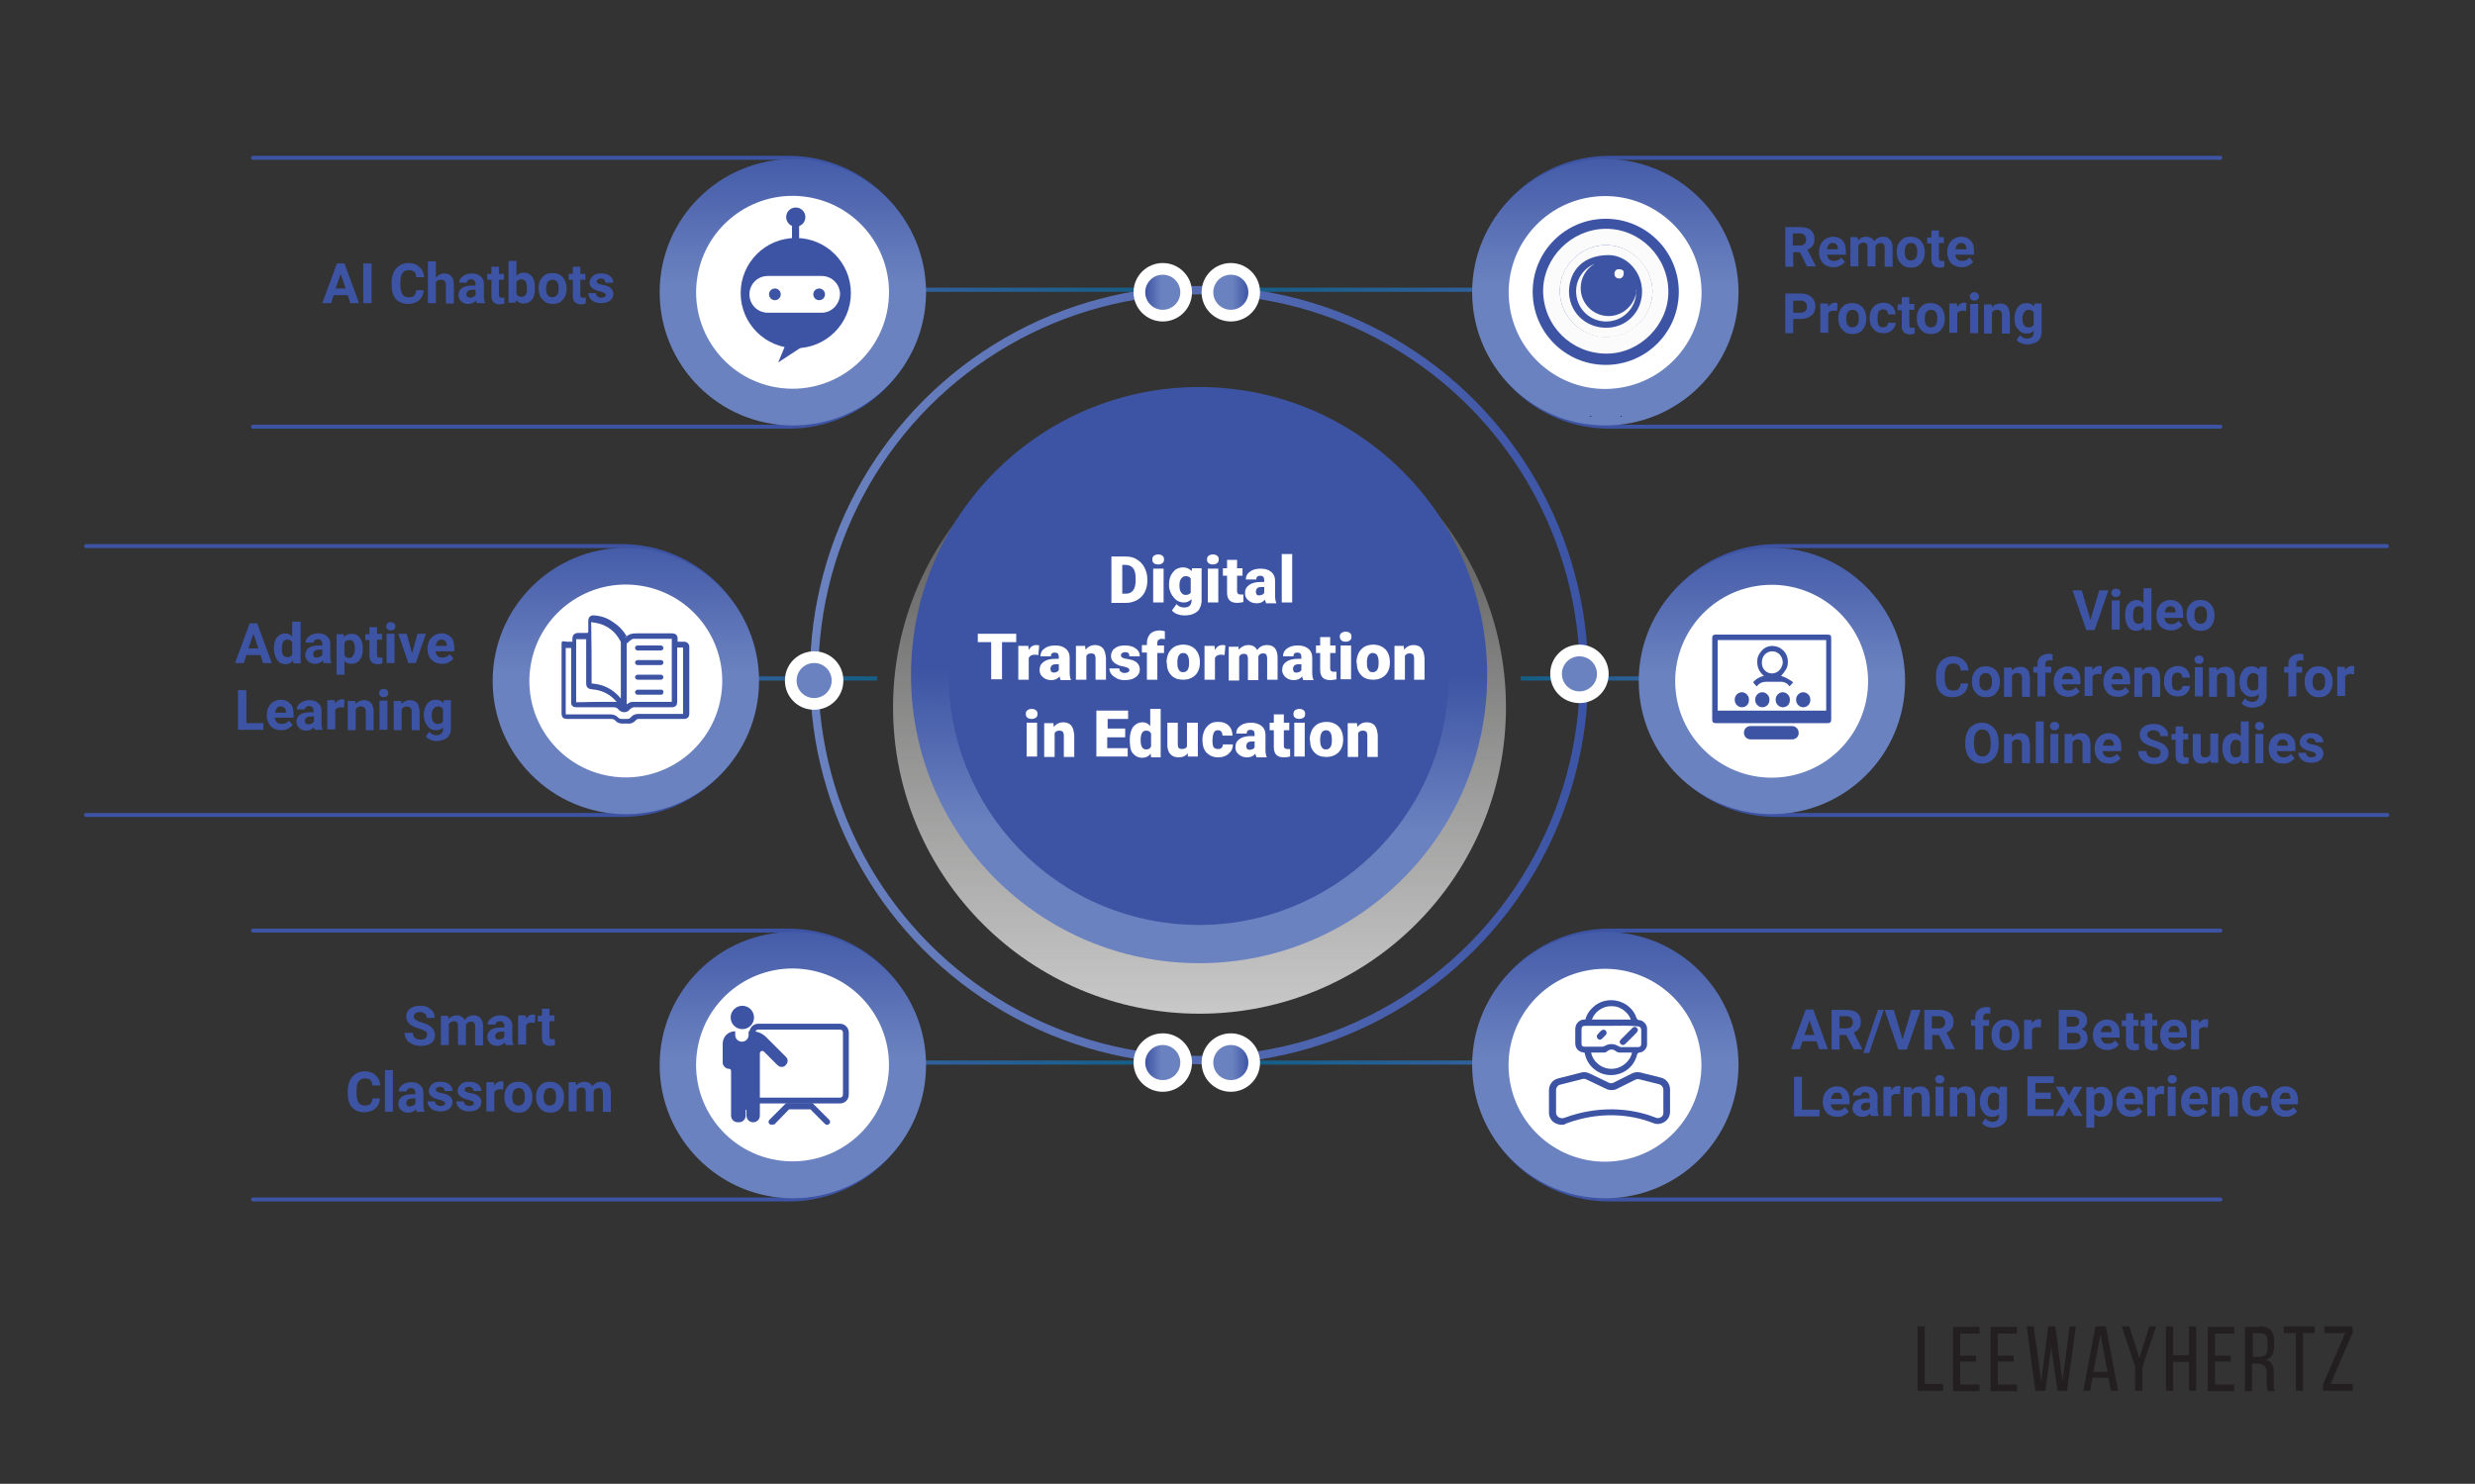 <?xml version="1.0" encoding="UTF-8"?> <!-- Generator: Adobe Illustrator 24.2.1, SVG Export Plug-In . SVG Version: 6.00 Build 0) --> <svg xmlns="http://www.w3.org/2000/svg" xmlns:xlink="http://www.w3.org/1999/xlink" version="1.1" id="Art" x="0px" y="0px" viewBox="0 0 592.8 355.4" style="enable-background:new 0 0 592.8 355.4;" xml:space="preserve"><rect x="0" y="0" width="592.8" height="355.4" fill="#333333" stroke="none"/> <style type="text/css"> .st0{fill:none;stroke:url(#SVGID_1_);stroke-miterlimit:10;} .st1{fill:none;stroke:#3D54A4;stroke-width:0.948;stroke-linecap:round;stroke-linejoin:round;stroke-miterlimit:10;} .st2{fill:url(#SVGID_2_);} .st3{fill:#FFFFFF;} .st4{fill:none;stroke:url(#SVGID_3_);stroke-miterlimit:10;} .st5{fill:url(#SVGID_4_);} .st6{fill:none;stroke:url(#SVGID_5_);stroke-miterlimit:10;} .st7{fill:url(#SVGID_6_);} .st8{fill:#231F20;} .st9{fill:none;stroke:url(#SVGID_7_);stroke-width:2;stroke-miterlimit:10;} .st10{fill:url(#SVGID_8_);} .st11{fill:url(#SVGID_9_);} .st12{fill:#3D54A4;} .st13{fill:url(#SVGID_10_);} .st14{fill:url(#SVGID_11_);} .st15{fill:none;stroke:url(#SVGID_12_);stroke-miterlimit:10;} .st16{fill:url(#SVGID_13_);} .st17{fill:url(#SVGID_14_);} .st18{fill:none;stroke:url(#SVGID_15_);stroke-miterlimit:10;} .st19{fill:url(#SVGID_16_);} .st20{fill:none;stroke:url(#SVGID_17_);stroke-miterlimit:10;} .st21{fill:url(#SVGID_18_);} .st22{fill:url(#SVGID_19_);} .st23{fill:url(#SVGID_20_);} .st24{fill:url(#SVGID_21_);} .st25{fill:#122D42;} .st26{fill:#FBFBFB;} </style> <linearGradient id="SVGID_1_" gradientUnits="userSpaceOnUse" x1="245.388" y1="254.495" x2="348.048" y2="254.495" gradientTransform="matrix(-1 0 0 1 645.276 0)"> <stop offset="0" style="stop-color:#4761AC"></stop> <stop offset="1" style="stop-color:#145E85"></stop> </linearGradient> <line class="st0" x1="297.2" y1="254.5" x2="399.9" y2="254.5"></line> <path class="st1" d="M531.8,222.9H385.5c-17.8,0-32.2,14.4-32.2,32.2v0c0,17.8,14.4,32.2,32.2,32.2h146.3"></path> <linearGradient id="SVGID_2_" gradientUnits="userSpaceOnUse" x1="260.804" y1="217.151" x2="260.804" y2="295.171" gradientTransform="matrix(-1 0 0 1 645.276 0)"> <stop offset="0" style="stop-color:#3D54A4"></stop> <stop offset="0.462" style="stop-color:#6B82C0"></stop> </linearGradient> <circle class="st2" cx="384.5" cy="255.1" r="31.9"></circle> <ellipse transform="matrix(0.987 -0.16 0.16 0.987 -35.9 64.88)" class="st3" cx="384.5" cy="255.1" rx="23.1" ry="23.1"></ellipse> <linearGradient id="SVGID_3_" gradientUnits="userSpaceOnUse" x1="245.388" y1="69.402" x2="348.048" y2="69.402" gradientTransform="matrix(-1 0 0 1 645.276 0)"> <stop offset="0" style="stop-color:#4761AC"></stop> <stop offset="1" style="stop-color:#145E85"></stop> </linearGradient> <line class="st4" x1="297.2" y1="69.4" x2="399.9" y2="69.4"></line> <path class="st1" d="M531.8,37.8H385.5c-17.8,0-32.2,14.4-32.2,32.2v0c0,17.8,14.4,32.2,32.2,32.2h146.3"></path> <linearGradient id="SVGID_4_" gradientUnits="userSpaceOnUse" x1="260.804" y1="32.058" x2="260.804" y2="110.078" gradientTransform="matrix(-1 0 0 1 645.276 0)"> <stop offset="0" style="stop-color:#3D54A4"></stop> <stop offset="0.462" style="stop-color:#6B82C0"></stop> </linearGradient> <circle class="st5" cx="384.5" cy="70" r="31.9"></circle> <ellipse transform="matrix(0.987 -0.16 0.16 0.987 -6.251 62.49)" class="st3" cx="384.5" cy="70" rx="23.1" ry="23.1"></ellipse> <linearGradient id="SVGID_5_" gradientUnits="userSpaceOnUse" x1="220.959" y1="162.476" x2="281.036" y2="162.476" gradientTransform="matrix(-1 0 0 1 645.276 0)"> <stop offset="0" style="stop-color:#4761AC"></stop> <stop offset="1" style="stop-color:#145E85"></stop> </linearGradient> <line class="st6" x1="364.2" y1="162.5" x2="424.3" y2="162.5"></line> <path class="st1" d="M571.7,130.8H425.5c-17.8,0-32.2,14.4-32.2,32.2v0c0,17.8,14.4,32.2,32.2,32.2h146.3"></path> <linearGradient id="SVGID_6_" gradientUnits="userSpaceOnUse" x1="220.844" y1="125.132" x2="220.844" y2="203.151" gradientTransform="matrix(-1 0 0 1 645.276 0)"> <stop offset="0" style="stop-color:#3D54A4"></stop> <stop offset="0.462" style="stop-color:#6B82C0"></stop> </linearGradient> <circle class="st7" cx="424.4" cy="163.1" r="31.9"></circle> <ellipse transform="matrix(0.987 -0.16 0.16 0.987 -20.644 70.092)" class="st3" cx="424.4" cy="163.1" rx="23.1" ry="23.1"></ellipse> <g> <g> <path class="st8" d="M459.3,333.1v-15.4h1.7v13.8h4.4v1.6H459.3z"></path> <path class="st8" d="M473.3,324.6v1.5h-3.8v5.5h4.6v1.6h-6.3v-15.4h6.3v1.6h-4.6v5.3H473.3z"></path> <path class="st8" d="M482.3,324.6v1.5h-3.8v5.5h4.6v1.6h-6.3v-15.4h6.3v1.6h-4.6v5.3H482.3z"></path> <path class="st8" d="M489.9,333.1h-2.4l-2.1-15.4h1.7l1.8,13.1l1.7-13.1h1.7l1.7,13.1l1.7-13.1h1.5l-2.1,15.4h-2.3l-1.5-10.5 L489.9,333.1z"></path> <path class="st8" d="M501.2,330l-0.6,3.1H499l2.9-15.4h2.5l2.9,15.4h-1.7l-0.6-3.1H501.2z M501.4,328.6h3.4l-1.7-8.9L501.4,328.6z "></path> <path class="st8" d="M511.5,327.6l-3.3-9.9h1.8l2.4,7.6l2.4-7.6h1.6l-3.3,9.9v5.5h-1.7V327.6z"></path> <path class="st8" d="M520.5,326.2v6.9h-1.7v-15.4h1.7v6.9h3.8v-6.9h1.7v15.4h-1.7v-6.9H520.5z"></path> <path class="st8" d="M534.3,324.6v1.5h-3.8v5.5h4.6v1.6h-6.3v-15.4h6.3v1.6h-4.6v5.3H534.3z"></path> <path class="st8" d="M541.3,317.7c1.2,0,2.1,0.3,2.6,0.9c0.5,0.6,0.8,1.5,0.8,2.6v1.3c0,0.9-0.2,1.5-0.5,2.1 c-0.3,0.5-0.8,0.9-1.5,1.1c0.7,0.2,1.2,0.6,1.5,1.1c0.3,0.5,0.4,1.2,0.4,2.1v2.4c0,0.3,0,0.7,0,1c0,0.3,0.1,0.6,0.3,0.9h-1.7 c-0.1-0.2-0.2-0.5-0.2-0.7s-0.1-0.6-0.1-1.2v-2.4c0-0.9-0.2-1.5-0.6-1.8s-0.9-0.5-1.7-0.5h-1.2v6.6h-1.7v-15.4H541.3z M540.9,325 c0.7,0,1.2-0.1,1.6-0.4c0.4-0.3,0.6-0.8,0.6-1.7v-1.5c0-0.7-0.1-1.2-0.4-1.6c-0.3-0.4-0.7-0.5-1.4-0.5h-1.7v5.7H540.9z"></path> <path class="st8" d="M549.9,333.1v-13.8H547v-1.6h7.4v1.6h-2.8v13.8H549.9z"></path> <path class="st8" d="M563.4,333.1h-7v-1.5l5.3-12.3h-5v-1.6h6.8v1.5l-5.3,12.3h5.3V333.1z"></path> </g> </g> <g> <linearGradient id="SVGID_7_" gradientUnits="userSpaceOnUse" x1="194.003" y1="161.684" x2="380.33" y2="161.684"> <stop offset="0" style="stop-color:#6B82C0"></stop> <stop offset="1" style="stop-color:#3C54A5"></stop> </linearGradient> <circle class="st9" cx="287.2" cy="161.7" r="92.2"></circle> </g> <g> <linearGradient id="SVGID_8_" gradientUnits="userSpaceOnUse" x1="287.276" y1="82.433" x2="287.276" y2="261.906"> <stop offset="0" style="stop-color:#FFFFFF;stop-opacity:0"></stop> <stop offset="0.318" style="stop-color:#F0EFEE;stop-opacity:0.312"></stop> <stop offset="1" style="stop-color:#DBDADA;stop-opacity:0.98"></stop> </linearGradient> <circle class="st10" cx="287.3" cy="169.4" r="73.4"></circle> </g> <linearGradient id="SVGID_9_" gradientUnits="userSpaceOnUse" x1="287.176" y1="160.844" x2="286.25" y2="242.306"> <stop offset="0" style="stop-color:#3D54A4"></stop> <stop offset="0.462" style="stop-color:#6B82C0"></stop> </linearGradient> <circle class="st11" cx="287.2" cy="161.7" r="69"></circle> <ellipse transform="matrix(0.16 -0.987 0.987 0.16 81.571 419.243)" class="st12" cx="287.2" cy="161.7" rx="59.9" ry="59.9"></ellipse> <g> <g> <g> <g> <circle class="st3" cx="294.8" cy="70" r="7"></circle> <linearGradient id="SVGID_10_" gradientUnits="userSpaceOnUse" x1="6644.132" y1="466.437" x2="6652.54" y2="466.437" gradientTransform="matrix(-1 0 0 -1 6943.176 536.408)"> <stop offset="0" style="stop-color:#3D54A4"></stop> <stop offset="0.462" style="stop-color:#6B82C0"></stop> </linearGradient> <circle class="st13" cx="294.8" cy="70" r="4.2"></circle> </g> </g> </g> <g> <g> <g> <path class="st3" d="M385.3,161.4c0,3.9-3.1,7-7,7c-3.9,0-7-3.1-7-7s3.1-7,7-7C382.2,154.4,385.3,157.6,385.3,161.4z"></path> <linearGradient id="SVGID_11_" gradientUnits="userSpaceOnUse" x1="-16.968" y1="239.038" x2="-16.968" y2="31.762" gradientTransform="matrix(1 0 0 1 395.295 23.216)"> <stop offset="0" style="stop-color:#3D54A4"></stop> <stop offset="0.462" style="stop-color:#6B82C0"></stop> </linearGradient> <circle class="st14" cx="378.3" cy="161.4" r="4.2"></circle> </g> </g> </g> </g> <linearGradient id="SVGID_12_" gradientUnits="userSpaceOnUse" x1="174.894" y1="254.495" x2="277.553" y2="254.495"> <stop offset="0" style="stop-color:#4761AC"></stop> <stop offset="1" style="stop-color:#145E85"></stop> </linearGradient> <line class="st15" x1="277.6" y1="254.5" x2="174.9" y2="254.5"></line> <g> <circle class="st3" cx="278.5" cy="254.5" r="7"></circle> <linearGradient id="SVGID_13_" gradientUnits="userSpaceOnUse" x1="274.294" y1="254.495" x2="282.701" y2="254.495"> <stop offset="0" style="stop-color:#3D54A4"></stop> <stop offset="0.462" style="stop-color:#6B82C0"></stop> </linearGradient> <circle class="st16" cx="278.5" cy="254.5" r="4.2"></circle> </g> <path class="st1" d="M60.6,222.9h128.3c17.8,0,32.2,14.4,32.2,32.2v0c0,17.8-14.4,32.2-32.2,32.2H60.6"></path> <linearGradient id="SVGID_14_" gradientUnits="userSpaceOnUse" x1="189.889" y1="217.151" x2="189.889" y2="295.171"> <stop offset="0" style="stop-color:#3D54A4"></stop> <stop offset="0.462" style="stop-color:#6B82C0"></stop> </linearGradient> <circle class="st17" cx="189.9" cy="255.1" r="31.9"></circle> <ellipse transform="matrix(0.16 -0.987 0.987 0.16 -92.346 401.684)" class="st3" cx="189.9" cy="255.1" rx="23.1" ry="23.1"></ellipse> <linearGradient id="SVGID_15_" gradientUnits="userSpaceOnUse" x1="174.894" y1="69.402" x2="277.553" y2="69.402"> <stop offset="0" style="stop-color:#4761AC"></stop> <stop offset="1" style="stop-color:#145E85"></stop> </linearGradient> <line class="st18" x1="277.6" y1="69.4" x2="174.9" y2="69.4"></line> <path class="st1" d="M60.6,37.8h128.3c17.8,0,32.2,14.4,32.2,32.2v0c0,17.8-14.4,32.2-32.2,32.2H60.6"></path> <linearGradient id="SVGID_16_" gradientUnits="userSpaceOnUse" x1="189.889" y1="32.058" x2="189.889" y2="110.078"> <stop offset="0" style="stop-color:#3D54A4"></stop> <stop offset="0.462" style="stop-color:#6B82C0"></stop> </linearGradient> <circle class="st19" cx="189.9" cy="70" r="31.9"></circle> <ellipse transform="matrix(0.16 -0.987 0.987 0.16 90.357 246.24)" class="st3" cx="189.9" cy="70" rx="23.1" ry="23.1"></ellipse> <linearGradient id="SVGID_17_" gradientUnits="userSpaceOnUse" x1="150.044" y1="162.476" x2="210.121" y2="162.476"> <stop offset="0" style="stop-color:#4761AC"></stop> <stop offset="1" style="stop-color:#145E85"></stop> </linearGradient> <line class="st20" x1="210.1" y1="162.5" x2="150" y2="162.5"></line> <path class="st1" d="M20.6,130.8h128.3c17.8,0,32.2,14.4,32.2,32.2v0c0,17.8-14.4,32.2-32.2,32.2H20.6"></path> <linearGradient id="SVGID_18_" gradientUnits="userSpaceOnUse" x1="149.929" y1="125.132" x2="149.929" y2="203.151"> <stop offset="0" style="stop-color:#3D54A4"></stop> <stop offset="0.462" style="stop-color:#6B82C0"></stop> </linearGradient> <circle class="st21" cx="149.9" cy="163.1" r="31.9"></circle> <ellipse transform="matrix(0.16 -0.987 0.987 0.16 -35.074 284.961)" class="st3" cx="149.9" cy="163.1" rx="23.1" ry="23.1"></ellipse> <g> <g> <g> <circle class="st3" cx="294.8" cy="254.5" r="7"></circle> <linearGradient id="SVGID_19_" gradientUnits="userSpaceOnUse" x1="6644.132" y1="281.912" x2="6652.54" y2="281.912" gradientTransform="matrix(-1 0 0 -1 6943.176 536.408)"> <stop offset="0" style="stop-color:#3D54A4"></stop> <stop offset="0.462" style="stop-color:#6B82C0"></stop> </linearGradient> <circle class="st22" cx="294.8" cy="254.5" r="4.2"></circle> </g> </g> </g> <g> <path class="st3" d="M266.2,144.3v-11h3.5c1,0,1.8,0.2,2.6,0.7s1.4,1.1,1.8,1.9c0.4,0.8,0.7,1.7,0.7,2.7v0.5c0,1-0.2,1.9-0.6,2.7 s-1,1.4-1.8,1.9c-0.8,0.4-1.6,0.7-2.6,0.7H266.2z M268.8,135.3v6.9h0.9c0.8,0,1.3-0.3,1.7-0.8s0.6-1.3,0.6-2.4v-0.5 c0-1.1-0.2-1.9-0.6-2.4s-1-0.8-1.8-0.8H268.8z"></path> <path class="st3" d="M276,134c0-0.4,0.1-0.7,0.4-0.9c0.3-0.2,0.6-0.3,1-0.3c0.4,0,0.8,0.1,1,0.3c0.3,0.2,0.4,0.5,0.4,0.9 c0,0.4-0.1,0.7-0.4,0.9c-0.3,0.2-0.6,0.3-1,0.3c-0.4,0-0.8-0.1-1-0.3C276.1,134.7,276,134.4,276,134z M278.7,144.3h-2.5v-8.1h2.5 V144.3z"></path> <path class="st3" d="M280,140.1c0-0.8,0.1-1.5,0.4-2.2c0.3-0.6,0.7-1.1,1.2-1.5c0.5-0.3,1.1-0.5,1.8-0.5c0.8,0,1.5,0.3,2,0.9 l0.1-0.7h2.3v7.8c0,0.7-0.2,1.3-0.5,1.9s-0.8,0.9-1.4,1.2s-1.4,0.4-2.2,0.4c-0.6,0-1.2-0.1-1.7-0.3c-0.6-0.2-1-0.5-1.3-0.9l1.1-1.5 c0.5,0.6,1.1,0.8,1.9,0.8c1.1,0,1.7-0.6,1.7-1.7v-0.3c-0.5,0.5-1.1,0.8-1.8,0.8c-1,0-1.8-0.4-2.4-1.1S280,141.5,280,140.1 L280,140.1z M282.5,140.3c0,0.7,0.1,1.2,0.4,1.6c0.3,0.4,0.6,0.6,1.1,0.6c0.5,0,0.9-0.2,1.2-0.5v-3.4c-0.2-0.4-0.6-0.6-1.2-0.6 c-0.5,0-0.8,0.2-1.1,0.6S282.5,139.5,282.5,140.3z"></path> <path class="st3" d="M289.1,134c0-0.4,0.1-0.7,0.4-0.9c0.3-0.2,0.6-0.3,1-0.3c0.4,0,0.8,0.1,1,0.3c0.3,0.2,0.4,0.5,0.4,0.9 c0,0.4-0.1,0.7-0.4,0.9c-0.3,0.2-0.6,0.3-1,0.3c-0.4,0-0.8-0.1-1-0.3C289.2,134.7,289.1,134.4,289.1,134z M291.8,144.3h-2.5v-8.1 h2.5V144.3z"></path> <path class="st3" d="M296.3,134.1v2h1.3v1.8h-1.3v3.7c0,0.3,0.1,0.5,0.2,0.6c0.1,0.1,0.3,0.2,0.7,0.2c0.3,0,0.5,0,0.6,0v1.8 c-0.5,0.1-0.9,0.2-1.4,0.2c-0.9,0-1.5-0.2-1.9-0.6c-0.4-0.4-0.6-1-0.6-1.9v-4h-1v-1.8h1v-2H296.3z"></path> <path class="st3" d="M303.2,144.3c-0.1-0.2-0.2-0.4-0.2-0.7c-0.5,0.6-1.1,0.9-2,0.9c-0.8,0-1.4-0.2-2-0.7s-0.8-1-0.8-1.7 c0-0.9,0.3-1.5,1-2c0.7-0.5,1.6-0.7,2.8-0.7h0.8v-0.4c0-0.8-0.3-1.1-1-1.1c-0.6,0-0.9,0.3-0.9,0.9h-2.5c0-0.8,0.3-1.4,1-1.9 c0.7-0.5,1.5-0.7,2.6-0.7s1.9,0.3,2.5,0.8c0.6,0.5,0.9,1.2,0.9,2.1v3.6c0,0.7,0.1,1.3,0.3,1.7v0.1H303.2z M301.6,142.6 c0.3,0,0.6-0.1,0.8-0.2c0.2-0.1,0.4-0.3,0.4-0.5v-1.3h-0.7c-0.9,0-1.3,0.4-1.3,1.2c0,0.2,0.1,0.4,0.2,0.6S301.4,142.6,301.6,142.6z "></path> <path class="st3" d="M309.5,144.3h-2.5v-11.6h2.5V144.3z"></path> <path class="st3" d="M243.3,153.8H240v8.9h-2.6v-8.9h-3.2v-2h9.2V153.8z"></path> <path class="st3" d="M248.7,156.9l-0.8-0.1c-0.8,0-1.3,0.3-1.5,0.8v5.2h-2.5v-8.1h2.4l0.1,1c0.4-0.8,1-1.2,1.8-1.2 c0.3,0,0.5,0,0.7,0.1L248.7,156.9z"></path> <path class="st3" d="M254,162.7c-0.1-0.2-0.2-0.4-0.2-0.7c-0.5,0.6-1.1,0.9-2,0.9c-0.8,0-1.4-0.2-2-0.7s-0.8-1-0.8-1.7 c0-0.9,0.3-1.5,1-2c0.7-0.5,1.6-0.7,2.8-0.7h0.8v-0.4c0-0.8-0.3-1.1-1-1.1c-0.6,0-0.9,0.3-0.9,0.9h-2.5c0-0.8,0.3-1.4,1-1.9 c0.7-0.5,1.5-0.7,2.6-0.7s1.9,0.3,2.5,0.8c0.6,0.5,0.9,1.2,0.9,2.1v3.6c0,0.7,0.1,1.3,0.3,1.7v0.1H254z M252.4,161.1 c0.3,0,0.6-0.1,0.8-0.2c0.2-0.1,0.4-0.3,0.4-0.5v-1.3h-0.7c-0.9,0-1.3,0.4-1.3,1.2c0,0.2,0.1,0.4,0.2,0.6 C252,161,252.2,161.1,252.4,161.1z"></path> <path class="st3" d="M259.9,154.6l0.1,1c0.6-0.7,1.3-1.1,2.3-1.1c0.8,0,1.5,0.3,1.9,0.8c0.4,0.5,0.6,1.3,0.7,2.3v5.2h-2.5v-5.1 c0-0.4-0.1-0.7-0.2-0.9c-0.2-0.2-0.5-0.3-0.9-0.3c-0.5,0-0.9,0.2-1.1,0.6v5.7h-2.5v-8.1H259.9z"></path> <path class="st3" d="M270.5,160.5c0-0.2-0.1-0.4-0.3-0.5s-0.7-0.3-1.3-0.4c-0.6-0.1-1.2-0.3-1.6-0.6c-0.4-0.2-0.7-0.5-0.9-0.8 c-0.2-0.3-0.3-0.7-0.3-1.1c0-0.7,0.3-1.4,0.9-1.8c0.6-0.5,1.4-0.7,2.4-0.7c1.1,0,1.9,0.2,2.6,0.7c0.7,0.5,1,1.1,1,1.9h-2.5 c0-0.7-0.3-1-1-1c-0.3,0-0.5,0.1-0.7,0.2s-0.3,0.3-0.3,0.6c0,0.2,0.1,0.4,0.3,0.5c0.2,0.1,0.6,0.3,1.1,0.3c0.5,0.1,0.9,0.2,1.3,0.3 c1.2,0.4,1.8,1.2,1.8,2.3c0,0.7-0.3,1.3-1,1.8c-0.7,0.5-1.5,0.7-2.6,0.7c-0.7,0-1.3-0.1-1.9-0.4c-0.5-0.3-1-0.6-1.3-1 c-0.3-0.4-0.5-0.9-0.5-1.4h2.4c0,0.4,0.1,0.7,0.4,0.8c0.2,0.2,0.5,0.3,0.9,0.3c0.3,0,0.6-0.1,0.8-0.2 C270.4,160.9,270.5,160.7,270.5,160.5z"></path> <path class="st3" d="M274.7,162.7v-6.4h-1.2v-1.8h1.2V154c0-0.9,0.3-1.6,0.8-2.2c0.5-0.5,1.3-0.8,2.3-0.8c0.4,0,0.8,0.1,1.2,0.2 l0,1.9c-0.2,0-0.4-0.1-0.6-0.1c-0.8,0-1.2,0.3-1.2,1v0.6h1.6v1.8h-1.6v6.4H274.7z"></path> <path class="st3" d="M279.4,158.6c0-0.8,0.2-1.5,0.5-2.2c0.3-0.6,0.8-1.1,1.4-1.5c0.6-0.3,1.3-0.5,2.1-0.5c1.2,0,2.2,0.4,2.9,1.1 c0.7,0.8,1.1,1.8,1.1,3.1v0.1c0,1.3-0.4,2.3-1.1,3s-1.7,1.1-2.9,1.1c-1.2,0-2.1-0.3-2.8-1c-0.7-0.7-1.1-1.6-1.1-2.8L279.4,158.6z M282,158.8c0,0.8,0.1,1.3,0.4,1.7c0.2,0.4,0.6,0.5,1,0.5c0.9,0,1.4-0.7,1.4-2.1v-0.3c0-1.5-0.5-2.2-1.4-2.2 c-0.8,0-1.3,0.6-1.4,1.9L282,158.8z"></path> <path class="st3" d="M293.3,156.9l-0.8-0.1c-0.8,0-1.3,0.3-1.5,0.8v5.2h-2.5v-8.1h2.4l0.1,1c0.4-0.8,1-1.2,1.8-1.2 c0.3,0,0.5,0,0.7,0.1L293.3,156.9z"></path> <path class="st3" d="M296.6,154.6l0.1,1c0.6-0.7,1.4-1.1,2.3-1.1c1,0,1.7,0.4,2.1,1.2c0.6-0.8,1.3-1.2,2.4-1.2c1.6,0,2.5,1,2.5,3 v5.3h-2.5v-5.1c0-0.4-0.1-0.7-0.2-0.9c-0.1-0.2-0.4-0.3-0.8-0.3c-0.5,0-0.9,0.2-1.1,0.7l0,0.1v5.6h-2.5v-5.1c0-0.4-0.1-0.7-0.2-0.9 c-0.1-0.2-0.4-0.3-0.8-0.3c-0.5,0-0.9,0.2-1.1,0.7v5.7h-2.5v-8.1H296.6z"></path> <path class="st3" d="M312.1,162.7c-0.1-0.2-0.2-0.4-0.2-0.7c-0.5,0.6-1.1,0.9-2,0.9c-0.8,0-1.4-0.2-2-0.7c-0.5-0.5-0.8-1-0.8-1.7 c0-0.9,0.3-1.5,1-2c0.7-0.5,1.6-0.7,2.8-0.7h0.8v-0.4c0-0.8-0.3-1.1-1-1.1c-0.6,0-0.9,0.3-0.9,0.9h-2.5c0-0.8,0.3-1.4,1-1.9 c0.7-0.5,1.5-0.7,2.6-0.7s1.9,0.3,2.5,0.8c0.6,0.5,0.9,1.2,0.9,2.1v3.6c0,0.7,0.1,1.3,0.3,1.7v0.1H312.1z M310.5,161.1 c0.3,0,0.6-0.1,0.8-0.2c0.2-0.1,0.4-0.3,0.4-0.5v-1.3H311c-0.9,0-1.3,0.4-1.3,1.2c0,0.2,0.1,0.4,0.2,0.6S310.3,161.1,310.5,161.1z"></path> <path class="st3" d="M318.6,152.6v2h1.3v1.8h-1.3v3.7c0,0.3,0.1,0.5,0.2,0.6c0.1,0.1,0.3,0.2,0.7,0.2c0.3,0,0.5,0,0.6,0v1.8 c-0.5,0.1-0.9,0.2-1.4,0.2c-0.9,0-1.5-0.2-1.9-0.6c-0.4-0.4-0.6-1-0.6-1.9v-4h-1v-1.8h1v-2H318.6z"></path> <path class="st3" d="M320.9,152.5c0-0.4,0.1-0.7,0.4-0.9c0.3-0.2,0.6-0.3,1-0.3c0.4,0,0.8,0.1,1,0.3c0.3,0.2,0.4,0.5,0.4,0.9 c0,0.4-0.1,0.7-0.4,0.9c-0.3,0.2-0.6,0.3-1,0.3c-0.4,0-0.8-0.1-1-0.3C321.1,153.2,320.9,152.9,320.9,152.5z M323.6,162.7h-2.5v-8.1 h2.5V162.7z"></path> <path class="st3" d="M324.9,158.6c0-0.8,0.2-1.5,0.5-2.2c0.3-0.6,0.8-1.1,1.4-1.5c0.6-0.3,1.3-0.5,2.1-0.5c1.2,0,2.2,0.4,2.9,1.1 s1.1,1.8,1.1,3.1v0.1c0,1.3-0.4,2.3-1.1,3c-0.7,0.7-1.7,1.1-2.9,1.1c-1.2,0-2.1-0.3-2.8-1c-0.7-0.7-1.1-1.6-1.1-2.8L324.9,158.6z M327.4,158.8c0,0.8,0.1,1.3,0.4,1.7c0.2,0.4,0.6,0.5,1,0.5c0.9,0,1.4-0.7,1.4-2.1v-0.3c0-1.5-0.5-2.2-1.4-2.2 c-0.8,0-1.3,0.6-1.4,1.9L327.4,158.8z"></path> <path class="st3" d="M336.2,154.6l0.1,1c0.6-0.7,1.3-1.1,2.3-1.1c0.8,0,1.5,0.3,1.9,0.8c0.4,0.5,0.6,1.3,0.7,2.3v5.2h-2.5v-5.1 c0-0.4-0.1-0.7-0.2-0.9c-0.2-0.2-0.5-0.3-0.9-0.3c-0.5,0-0.9,0.2-1.1,0.6v5.7h-2.5v-8.1H336.2z"></path> <path class="st3" d="M245.7,171c0-0.4,0.1-0.7,0.4-0.9c0.3-0.2,0.6-0.3,1-0.3c0.4,0,0.8,0.1,1,0.3c0.3,0.2,0.4,0.5,0.4,0.9 c0,0.4-0.1,0.7-0.4,0.9c-0.3,0.2-0.6,0.3-1,0.3c-0.4,0-0.8-0.1-1-0.3C245.8,171.7,245.7,171.4,245.7,171z M248.4,181.2h-2.5v-8.1 h2.5V181.2z"></path> <path class="st3" d="M252.3,173.1l0.1,1c0.6-0.7,1.3-1.1,2.3-1.1c0.8,0,1.5,0.3,1.9,0.8c0.4,0.5,0.6,1.3,0.7,2.3v5.2h-2.5v-5.1 c0-0.4-0.1-0.7-0.2-0.9c-0.2-0.2-0.5-0.3-0.9-0.3c-0.5,0-0.9,0.2-1.1,0.6v5.7h-2.5v-8.1H252.3z"></path> <path class="st3" d="M269.4,176.6h-4.2v2.6h4.9v2h-7.5v-11h7.6v2h-4.9v2.3h4.2V176.6z"></path> <path class="st3" d="M270.6,177.1c0-1.3,0.3-2.3,0.8-3c0.6-0.7,1.3-1.1,2.3-1.1c0.7,0,1.3,0.3,1.8,0.9v-4.1h2.5v11.6h-2.3l-0.1-0.9 c-0.5,0.7-1.2,1-2,1c-1,0-1.7-0.4-2.3-1.1S270.6,178.5,270.6,177.1z M273.2,177.3c0,1.4,0.4,2.2,1.3,2.2c0.6,0,1-0.2,1.2-0.7v-3.1 c-0.2-0.5-0.6-0.7-1.2-0.7c-0.8,0-1.2,0.6-1.3,1.9L273.2,177.3z"></path> <path class="st3" d="M284.5,180.4c-0.5,0.7-1.3,1-2.2,1c-0.9,0-1.6-0.3-2-0.8c-0.5-0.5-0.7-1.3-0.7-2.2v-5.3h2.5v5.3 c0,0.7,0.3,1,1,1c0.6,0,1-0.2,1.2-0.6v-5.7h2.6v8.1h-2.4L284.5,180.4z"></path> <path class="st3" d="M291.8,179.4c0.4,0,0.6-0.1,0.8-0.3c0.2-0.2,0.3-0.5,0.3-0.8h2.4c0,0.9-0.3,1.6-1,2.2 c-0.6,0.6-1.5,0.9-2.5,0.9c-1.2,0-2.1-0.4-2.8-1.1c-0.7-0.7-1-1.8-1-3.1v-0.1c0-0.8,0.2-1.5,0.5-2.2c0.3-0.6,0.7-1.1,1.3-1.5 s1.2-0.5,2-0.5c1.1,0,1.9,0.3,2.5,0.9c0.6,0.6,0.9,1.4,0.9,2.4h-2.4c0-0.4-0.1-0.7-0.3-1c-0.2-0.2-0.5-0.3-0.8-0.3 c-0.7,0-1,0.4-1.2,1.3c0,0.3-0.1,0.6-0.1,1.1c0,0.8,0.1,1.4,0.3,1.7C291,179.3,291.3,179.4,291.8,179.4z"></path> <path class="st3" d="M300.9,181.2c-0.1-0.2-0.2-0.4-0.2-0.7c-0.5,0.6-1.1,0.9-2,0.9c-0.8,0-1.4-0.2-2-0.7s-0.8-1-0.8-1.7 c0-0.9,0.3-1.5,1-2c0.7-0.5,1.6-0.7,2.8-0.7h0.8v-0.4c0-0.8-0.3-1.1-1-1.1c-0.6,0-0.9,0.3-0.9,0.9h-2.5c0-0.8,0.3-1.4,1-1.9 c0.7-0.5,1.5-0.7,2.6-0.7c1,0,1.9,0.3,2.5,0.8c0.6,0.5,0.9,1.2,0.9,2.1v3.6c0,0.7,0.1,1.3,0.3,1.7v0.1H300.9z M299.3,179.6 c0.3,0,0.6-0.1,0.8-0.2c0.2-0.1,0.4-0.3,0.4-0.5v-1.3h-0.7c-0.9,0-1.3,0.4-1.3,1.2c0,0.2,0.1,0.4,0.2,0.6 C298.9,179.5,299.1,179.6,299.3,179.6z"></path> <path class="st3" d="M307.5,171.1v2h1.3v1.8h-1.3v3.7c0,0.3,0.1,0.5,0.2,0.6c0.1,0.1,0.3,0.2,0.7,0.2c0.3,0,0.5,0,0.6,0v1.8 c-0.5,0.1-0.9,0.2-1.4,0.2c-0.9,0-1.5-0.2-1.9-0.6c-0.4-0.4-0.6-1-0.6-1.9v-4h-1v-1.8h1v-2H307.5z"></path> <path class="st3" d="M309.8,171c0-0.4,0.1-0.7,0.4-0.9c0.3-0.2,0.6-0.3,1-0.3c0.4,0,0.8,0.1,1,0.3c0.3,0.2,0.4,0.5,0.4,0.9 c0,0.4-0.1,0.7-0.4,0.9c-0.3,0.2-0.6,0.3-1,0.3c-0.4,0-0.8-0.1-1-0.3C309.9,171.7,309.8,171.4,309.8,171z M312.5,181.2h-2.5v-8.1 h2.5V181.2z"></path> <path class="st3" d="M313.7,177.1c0-0.8,0.2-1.5,0.5-2.2c0.3-0.6,0.8-1.1,1.4-1.5c0.6-0.3,1.3-0.5,2.1-0.5c1.2,0,2.2,0.4,2.9,1.1 s1.1,1.8,1.1,3.1v0.1c0,1.3-0.4,2.3-1.1,3c-0.7,0.7-1.7,1.1-2.9,1.1c-1.2,0-2.1-0.3-2.8-1c-0.7-0.7-1.1-1.6-1.1-2.8L313.7,177.1z M316.2,177.3c0,0.8,0.1,1.3,0.4,1.7c0.2,0.4,0.6,0.5,1,0.5c0.9,0,1.4-0.7,1.4-2.1v-0.3c0-1.5-0.5-2.2-1.4-2.2 c-0.8,0-1.3,0.6-1.4,1.9L316.2,177.3z"></path> <path class="st3" d="M325,173.1l0.1,1c0.6-0.7,1.3-1.1,2.3-1.1c0.8,0,1.5,0.3,1.9,0.8c0.4,0.5,0.6,1.3,0.7,2.3v5.2h-2.5v-5.1 c0-0.4-0.1-0.7-0.2-0.9c-0.2-0.2-0.5-0.3-0.9-0.3c-0.5,0-0.9,0.2-1.1,0.6v5.7h-2.5v-8.1H325z"></path> </g> <g> <circle class="st3" cx="278.5" cy="70" r="7"></circle> <linearGradient id="SVGID_20_" gradientUnits="userSpaceOnUse" x1="274.294" y1="69.971" x2="282.701" y2="69.971"> <stop offset="0" style="stop-color:#3D54A4"></stop> <stop offset="0.462" style="stop-color:#6B82C0"></stop> </linearGradient> <circle class="st23" cx="278.5" cy="70" r="4.2"></circle> </g> <g> <path class="st3" d="M188,163c0-3.9,3.1-7,7-7c3.9,0,7,3.1,7,7s-3.1,7-7,7C191.1,170,188,166.9,188,163z"></path> <linearGradient id="SVGID_21_" gradientUnits="userSpaceOnUse" x1="6352.87" y1="450.979" x2="6352.87" y2="243.703" gradientTransform="matrix(-1 0 0 -1 6547.881 513.192)"> <stop offset="0" style="stop-color:#3D54A4"></stop> <stop offset="0.462" style="stop-color:#6B82C0"></stop> </linearGradient> <circle class="st24" cx="195" cy="163" r="4.2"></circle> </g> <g> <g> <path class="st12" d="M83.3,70.7h-3.4l-0.6,1.9h-2.1l3.5-9.5h1.8l3.5,9.5h-2.1L83.3,70.7z M80.4,69.1h2.4l-1.2-3.5L80.4,69.1z"></path> <path class="st12" d="M89,72.6H87v-9.5H89V72.6z"></path> <path class="st12" d="M101.5,69.5c-0.1,1-0.4,1.8-1.1,2.4c-0.7,0.6-1.6,0.9-2.7,0.9c-1.2,0-2.2-0.4-2.9-1.2s-1-1.9-1-3.4v-0.6 c0-0.9,0.2-1.7,0.5-2.4c0.3-0.7,0.8-1.2,1.4-1.6c0.6-0.4,1.3-0.6,2.1-0.6c1.1,0,2,0.3,2.6,0.9c0.7,0.6,1.1,1.4,1.2,2.5h-1.9 c0-0.6-0.2-1.1-0.5-1.3c-0.3-0.3-0.7-0.4-1.3-0.4c-0.6,0-1.1,0.2-1.5,0.7s-0.5,1.2-0.5,2.2v0.7c0,1,0.2,1.8,0.5,2.2 c0.3,0.5,0.8,0.7,1.5,0.7c0.6,0,1.1-0.1,1.3-0.4s0.5-0.7,0.5-1.3H101.5z"></path> <path class="st12" d="M104.5,66.4c0.5-0.6,1.1-0.9,1.9-0.9c1.5,0,2.3,0.9,2.3,2.7v4.5h-1.9v-4.5c0-0.4-0.1-0.7-0.3-0.9 s-0.5-0.3-0.9-0.3c-0.6,0-0.9,0.2-1.2,0.6v5h-1.9v-10h1.9V66.4z"></path> <path class="st12" d="M114.2,72.6c-0.1-0.2-0.1-0.4-0.2-0.6c-0.5,0.5-1,0.8-1.8,0.8c-0.7,0-1.3-0.2-1.7-0.6s-0.7-0.9-0.7-1.5 c0-0.7,0.3-1.3,0.8-1.7c0.6-0.4,1.4-0.6,2.4-0.6h0.9v-0.4c0-0.3-0.1-0.6-0.3-0.8c-0.2-0.2-0.4-0.3-0.8-0.3c-0.3,0-0.6,0.1-0.7,0.2 c-0.2,0.2-0.3,0.4-0.3,0.6H110c0-0.4,0.1-0.8,0.4-1.1c0.3-0.3,0.6-0.6,1.1-0.8c0.5-0.2,1-0.3,1.5-0.3c0.9,0,1.6,0.2,2.1,0.7 c0.5,0.4,0.8,1,0.8,1.8v3c0,0.7,0.1,1.2,0.3,1.5v0.1H114.2z M112.6,71.3c0.3,0,0.5-0.1,0.8-0.2c0.2-0.1,0.4-0.3,0.5-0.5v-1.2h-0.7 c-0.9,0-1.4,0.3-1.5,1l0,0.1c0,0.2,0.1,0.4,0.2,0.6C112.1,71.2,112.4,71.3,112.6,71.3z"></path> <path class="st12" d="M119.5,63.9v1.7h1.2V67h-1.2v3.5c0,0.3,0,0.4,0.1,0.6s0.3,0.2,0.6,0.2c0.2,0,0.4,0,0.6,0v1.4 c-0.4,0.1-0.7,0.2-1.1,0.2c-1.3,0-2-0.7-2-2V67h-1v-1.4h1v-1.7H119.5z"></path> <path class="st12" d="M128.1,69.2c0,1.1-0.2,2-0.7,2.6c-0.5,0.6-1.2,0.9-2,0.9c-0.8,0-1.4-0.3-1.8-0.9l-0.1,0.7h-1.7v-10h1.9v3.6 c0.4-0.5,1-0.8,1.7-0.8c0.9,0,1.5,0.3,2,0.9s0.7,1.5,0.7,2.7V69.2z M126.2,69c0-0.7-0.1-1.2-0.3-1.6c-0.2-0.3-0.6-0.5-1-0.5 c-0.6,0-1,0.2-1.2,0.7v2.8c0.2,0.5,0.6,0.7,1.2,0.7c0.6,0,1-0.3,1.2-0.9C126.2,70.1,126.2,69.6,126.2,69z"></path> <path class="st12" d="M129,69c0-0.7,0.1-1.3,0.4-1.9c0.3-0.5,0.7-1,1.2-1.3c0.5-0.3,1.1-0.4,1.8-0.4c0.9,0,1.7,0.3,2.3,0.9 c0.6,0.6,0.9,1.4,1,2.4l0,0.5c0,1.1-0.3,1.9-0.9,2.6c-0.6,0.7-1.4,1-2.4,1s-1.8-0.3-2.4-1C129.3,71.1,129,70.2,129,69L129,69z M130.8,69.2c0,0.7,0.1,1.2,0.4,1.5c0.3,0.4,0.6,0.5,1.1,0.5c0.5,0,0.8-0.2,1.1-0.5c0.3-0.3,0.4-0.9,0.4-1.7 c0-0.7-0.1-1.2-0.4-1.5c-0.3-0.4-0.6-0.5-1.1-0.5c-0.5,0-0.8,0.2-1.1,0.5C131,67.9,130.8,68.4,130.8,69.2z"></path> <path class="st12" d="M139,63.9v1.7h1.2V67H139v3.5c0,0.3,0,0.4,0.1,0.6s0.3,0.2,0.6,0.2c0.2,0,0.4,0,0.6,0v1.4 c-0.4,0.1-0.7,0.2-1.1,0.2c-1.3,0-2-0.7-2-2V67h-1v-1.4h1v-1.7H139z"></path> <path class="st12" d="M145.1,70.7c0-0.2-0.1-0.4-0.3-0.5c-0.2-0.1-0.6-0.3-1.1-0.4c-1.7-0.4-2.5-1.1-2.5-2.1 c0-0.6,0.3-1.1,0.8-1.6s1.2-0.6,2-0.6c0.9,0,1.6,0.2,2.1,0.6c0.5,0.4,0.8,1,0.8,1.6H145c0-0.3-0.1-0.5-0.3-0.7s-0.4-0.3-0.8-0.3 c-0.3,0-0.6,0.1-0.7,0.2s-0.3,0.3-0.3,0.5c0,0.2,0.1,0.4,0.3,0.5c0.2,0.1,0.5,0.2,1,0.3s0.9,0.2,1.2,0.3c1,0.4,1.5,1,1.5,1.9 c0,0.6-0.3,1.2-0.8,1.6c-0.5,0.4-1.3,0.6-2.1,0.6c-0.6,0-1.1-0.1-1.6-0.3s-0.8-0.5-1.1-0.9c-0.3-0.4-0.4-0.8-0.4-1.2h1.8 c0,0.3,0.1,0.6,0.4,0.8c0.2,0.2,0.5,0.3,0.9,0.3c0.4,0,0.6-0.1,0.8-0.2S145.1,70.9,145.1,70.7z"></path> </g> </g> <g> <g> <path class="st12" d="M431.1,60.4h-1.6v3.5h-1.9v-9.5h3.5c1.1,0,2,0.2,2.6,0.7c0.6,0.5,0.9,1.2,0.9,2.1c0,0.6-0.1,1.2-0.4,1.6 s-0.7,0.8-1.3,1l2,3.9v0.1h-2.1L431.1,60.4z M429.5,58.8h1.6c0.5,0,0.9-0.1,1.1-0.4c0.3-0.2,0.4-0.6,0.4-1c0-0.4-0.1-0.8-0.4-1.1 c-0.3-0.3-0.6-0.4-1.2-0.4h-1.6V58.8z"></path> <path class="st12" d="M439.2,64c-1,0-1.9-0.3-2.5-0.9c-0.6-0.6-1-1.5-1-2.5v-0.2c0-0.7,0.1-1.3,0.4-1.9c0.3-0.6,0.7-1,1.2-1.3 c0.5-0.3,1.1-0.5,1.7-0.5c1,0,1.7,0.3,2.3,0.9c0.6,0.6,0.8,1.5,0.8,2.6v0.8h-4.5c0.1,0.5,0.2,0.8,0.5,1.1c0.3,0.3,0.7,0.4,1.2,0.4 c0.7,0,1.3-0.3,1.7-0.8l0.9,1c-0.3,0.4-0.7,0.7-1.1,0.9C440.3,63.9,439.7,64,439.2,64z M438.9,58.2c-0.4,0-0.7,0.1-0.9,0.4 c-0.2,0.3-0.4,0.6-0.4,1.1h2.6v-0.1c0-0.4-0.1-0.7-0.3-1S439.3,58.2,438.9,58.2z"></path> <path class="st12" d="M444.9,56.8l0.1,0.8c0.5-0.6,1.2-0.9,2-0.9c0.9,0,1.5,0.4,1.9,1.1c0.5-0.7,1.2-1.1,2.1-1.1 c0.8,0,1.3,0.2,1.7,0.7c0.4,0.4,0.6,1.1,0.6,2v4.5h-1.9v-4.5c0-0.4-0.1-0.7-0.2-0.9c-0.2-0.2-0.4-0.3-0.8-0.3 c-0.6,0-1,0.3-1.2,0.8l0,4.8h-1.9v-4.5c0-0.4-0.1-0.7-0.2-0.9c-0.2-0.2-0.4-0.3-0.8-0.3c-0.5,0-0.9,0.2-1.2,0.7v5h-1.9v-7H444.9z"></path> <path class="st12" d="M454.3,60.3c0-0.7,0.1-1.3,0.4-1.9c0.3-0.5,0.7-1,1.2-1.3c0.5-0.3,1.1-0.4,1.8-0.4c0.9,0,1.7,0.3,2.3,0.9 c0.6,0.6,0.9,1.4,1,2.4l0,0.5c0,1.1-0.3,1.9-0.9,2.6c-0.6,0.7-1.4,1-2.4,1s-1.8-0.3-2.4-1C454.6,62.4,454.3,61.5,454.3,60.3 L454.3,60.3z M456.2,60.4c0,0.7,0.1,1.2,0.4,1.5c0.3,0.4,0.6,0.5,1.1,0.5c0.5,0,0.8-0.2,1.1-0.5c0.3-0.3,0.4-0.9,0.4-1.7 c0-0.7-0.1-1.2-0.4-1.5c-0.3-0.4-0.6-0.5-1.1-0.5c-0.5,0-0.8,0.2-1.1,0.5S456.2,59.7,456.2,60.4z"></path> <path class="st12" d="M464.4,55.1v1.7h1.2v1.4h-1.2v3.5c0,0.3,0,0.4,0.1,0.6s0.3,0.2,0.6,0.2c0.2,0,0.4,0,0.6,0v1.4 c-0.4,0.1-0.7,0.2-1.1,0.2c-1.3,0-2-0.7-2-2v-3.8h-1v-1.4h1v-1.7H464.4z"></path> <path class="st12" d="M469.9,64c-1,0-1.9-0.3-2.5-0.9c-0.6-0.6-1-1.5-1-2.5v-0.2c0-0.7,0.1-1.3,0.4-1.9c0.3-0.6,0.7-1,1.2-1.3 c0.5-0.3,1.1-0.5,1.7-0.5c1,0,1.7,0.3,2.3,0.9c0.6,0.6,0.8,1.5,0.8,2.6v0.8h-4.5c0.1,0.5,0.2,0.8,0.5,1.1c0.3,0.3,0.7,0.4,1.2,0.4 c0.7,0,1.3-0.3,1.7-0.8l0.9,1c-0.3,0.4-0.7,0.7-1.1,0.9C471,63.9,470.5,64,469.9,64z M469.7,58.2c-0.4,0-0.7,0.1-0.9,0.4 c-0.2,0.3-0.4,0.6-0.4,1.1h2.6v-0.1c0-0.4-0.1-0.7-0.3-1S470.1,58.2,469.7,58.2z"></path> <path class="st12" d="M429.5,76.5v3.3h-1.9v-9.5h3.7c0.7,0,1.3,0.1,1.9,0.4c0.5,0.3,1,0.6,1.2,1.1c0.3,0.5,0.4,1,0.4,1.6 c0,0.9-0.3,1.7-1,2.2c-0.6,0.5-1.5,0.8-2.6,0.8H429.5z M429.5,74.9h1.7c0.5,0,0.9-0.1,1.2-0.4s0.4-0.6,0.4-1 c0-0.5-0.1-0.8-0.4-1.1c-0.3-0.3-0.6-0.4-1.1-0.4h-1.8V74.9z"></path> <path class="st12" d="M440,74.5c-0.3,0-0.5-0.1-0.7-0.1c-0.7,0-1.2,0.2-1.4,0.7v4.6H436v-7h1.8l0.1,0.8c0.4-0.6,0.9-1,1.6-1 c0.2,0,0.4,0,0.6,0.1L440,74.5z"></path> <path class="st12" d="M440.3,76.2c0-0.7,0.1-1.3,0.4-1.9c0.3-0.5,0.7-1,1.2-1.3c0.5-0.3,1.1-0.4,1.8-0.4c0.9,0,1.7,0.3,2.3,0.9 c0.6,0.6,0.9,1.4,1,2.4l0,0.5c0,1.1-0.3,1.9-0.9,2.6c-0.6,0.7-1.4,1-2.4,1s-1.8-0.3-2.4-1C440.6,78.3,440.3,77.4,440.3,76.2 L440.3,76.2z M442.2,76.4c0,0.7,0.1,1.2,0.4,1.5c0.3,0.4,0.6,0.5,1.1,0.5c0.5,0,0.8-0.2,1.1-0.5c0.3-0.3,0.4-0.9,0.4-1.7 c0-0.7-0.1-1.2-0.4-1.5c-0.3-0.4-0.6-0.5-1.1-0.5c-0.5,0-0.8,0.2-1.1,0.5S442.2,75.6,442.2,76.4z"></path> <path class="st12" d="M451.1,78.4c0.3,0,0.6-0.1,0.8-0.3c0.2-0.2,0.3-0.4,0.3-0.8h1.8c0,0.5-0.1,0.9-0.4,1.3 c-0.3,0.4-0.6,0.7-1,0.9s-0.9,0.3-1.5,0.3c-1,0-1.8-0.3-2.4-1c-0.6-0.6-0.9-1.5-0.9-2.6v-0.1c0-1.1,0.3-1.9,0.9-2.6 c0.6-0.6,1.4-1,2.4-1c0.9,0,1.6,0.3,2.1,0.8c0.5,0.5,0.8,1.2,0.8,2h-1.8c0-0.4-0.1-0.7-0.3-0.9c-0.2-0.2-0.5-0.3-0.9-0.3 c-0.4,0-0.8,0.2-1,0.5c-0.2,0.3-0.3,0.8-0.3,1.6v0.2c0,0.7,0.1,1.2,0.3,1.6C450.3,78.3,450.6,78.4,451.1,78.4z"></path> <path class="st12" d="M457.3,71.1v1.7h1.2v1.4h-1.2v3.5c0,0.3,0,0.4,0.1,0.6s0.3,0.2,0.6,0.2c0.2,0,0.4,0,0.6,0v1.4 c-0.4,0.1-0.7,0.2-1.1,0.2c-1.3,0-2-0.7-2-2v-3.8h-1v-1.4h1v-1.7H457.3z"></path> <path class="st12" d="M459.1,76.2c0-0.7,0.1-1.3,0.4-1.9c0.3-0.5,0.7-1,1.2-1.3c0.5-0.3,1.1-0.4,1.8-0.4c0.9,0,1.7,0.3,2.3,0.9 c0.6,0.6,0.9,1.4,1,2.4l0,0.5c0,1.1-0.3,1.9-0.9,2.6c-0.6,0.7-1.4,1-2.4,1s-1.8-0.3-2.4-1C459.4,78.3,459.1,77.4,459.1,76.2 L459.1,76.2z M461,76.4c0,0.7,0.1,1.2,0.4,1.5c0.3,0.4,0.6,0.5,1.1,0.5c0.5,0,0.8-0.2,1.1-0.5c0.3-0.3,0.4-0.9,0.4-1.7 c0-0.7-0.1-1.2-0.4-1.5c-0.3-0.4-0.6-0.5-1.1-0.5c-0.5,0-0.8,0.2-1.1,0.5S461,75.6,461,76.4z"></path> <path class="st12" d="M470.9,74.5c-0.3,0-0.5-0.1-0.7-0.1c-0.7,0-1.2,0.2-1.4,0.7v4.6h-1.9v-7h1.8l0.1,0.8c0.4-0.6,0.9-1,1.6-1 c0.2,0,0.4,0,0.6,0.1L470.9,74.5z"></path> <path class="st12" d="M471.8,71c0-0.3,0.1-0.5,0.3-0.7s0.4-0.3,0.8-0.3c0.3,0,0.6,0.1,0.8,0.3s0.3,0.4,0.3,0.7 c0,0.3-0.1,0.5-0.3,0.7c-0.2,0.2-0.4,0.3-0.8,0.3s-0.6-0.1-0.8-0.3C471.9,71.5,471.8,71.3,471.8,71z M473.8,79.8h-1.9v-7h1.9V79.8 z"></path> <path class="st12" d="M477,72.8l0.1,0.8c0.5-0.6,1.2-0.9,2-0.9c0.7,0,1.3,0.2,1.7,0.7c0.4,0.4,0.5,1.1,0.6,2v4.5h-1.9v-4.5 c0-0.4-0.1-0.7-0.3-0.9s-0.5-0.3-0.9-0.3c-0.5,0-0.9,0.2-1.2,0.7v5h-1.9v-7H477z"></path> <path class="st12" d="M482.5,76.2c0-1.1,0.3-1.9,0.8-2.6c0.5-0.7,1.2-1,2.1-1c0.8,0,1.4,0.3,1.8,0.8l0.1-0.7h1.7v6.8 c0,0.6-0.1,1.1-0.4,1.6c-0.3,0.5-0.7,0.8-1.2,1s-1.1,0.4-1.8,0.4c-0.5,0-1-0.1-1.5-0.3c-0.5-0.2-0.9-0.5-1.1-0.8l0.8-1.1 c0.5,0.5,1,0.8,1.7,0.8c0.5,0,0.9-0.1,1.2-0.4c0.3-0.3,0.4-0.6,0.4-1.1v-0.4c-0.4,0.5-1,0.7-1.7,0.7c-0.8,0-1.5-0.3-2-1 C482.7,78.3,482.5,77.4,482.5,76.2L482.5,76.2z M484.4,76.4c0,0.6,0.1,1.1,0.4,1.5c0.3,0.4,0.6,0.5,1.1,0.5c0.6,0,1-0.2,1.2-0.6 v-3c-0.3-0.4-0.7-0.6-1.2-0.6c-0.5,0-0.8,0.2-1.1,0.6S484.4,75.7,484.4,76.4z"></path> </g> </g> <g> <g> <path class="st12" d="M500.7,148.5l2.1-7.1h2.2l-3.3,9.5h-2l-3.3-9.5h2.2L500.7,148.5z"></path> <path class="st12" d="M505.7,142c0-0.3,0.1-0.5,0.3-0.7s0.4-0.3,0.8-0.3c0.3,0,0.6,0.1,0.8,0.3s0.3,0.4,0.3,0.7 c0,0.3-0.1,0.5-0.3,0.7c-0.2,0.2-0.4,0.3-0.8,0.3s-0.6-0.1-0.8-0.3C505.8,142.5,505.7,142.3,505.7,142z M507.7,150.8h-1.9v-7h1.9 V150.8z"></path> <path class="st12" d="M509,147.3c0-1.1,0.2-2,0.7-2.6c0.5-0.6,1.2-1,2-1c0.7,0,1.2,0.3,1.7,0.8v-3.6h1.9v10h-1.7l-0.1-0.7 c-0.5,0.6-1.1,0.9-1.8,0.9c-0.8,0-1.5-0.3-2-1C509.2,149.3,509,148.4,509,147.3z M510.9,147.4c0,0.7,0.1,1.2,0.3,1.5 c0.2,0.4,0.6,0.5,1,0.5c0.6,0,1-0.2,1.2-0.7v-2.8c-0.2-0.5-0.6-0.7-1.2-0.7C511.3,145.2,510.9,145.9,510.9,147.4z"></path> <path class="st12" d="M520,151c-1,0-1.9-0.3-2.5-0.9c-0.6-0.6-1-1.5-1-2.5v-0.2c0-0.7,0.1-1.3,0.4-1.9c0.3-0.6,0.7-1,1.2-1.3 c0.5-0.3,1.1-0.5,1.7-0.5c1,0,1.7,0.3,2.3,0.9c0.6,0.6,0.8,1.5,0.8,2.6v0.8h-4.5c0.1,0.5,0.2,0.8,0.5,1.1c0.3,0.3,0.7,0.4,1.2,0.4 c0.7,0,1.3-0.3,1.7-0.8l0.9,1c-0.3,0.4-0.7,0.7-1.1,0.9C521.1,150.9,520.6,151,520,151z M519.8,145.2c-0.4,0-0.7,0.1-0.9,0.4 c-0.2,0.3-0.4,0.6-0.4,1.1h2.6v-0.1c0-0.4-0.1-0.7-0.3-1S520.2,145.2,519.8,145.2z"></path> <path class="st12" d="M523.7,147.3c0-0.7,0.1-1.3,0.4-1.9c0.3-0.5,0.7-1,1.2-1.3c0.5-0.3,1.1-0.4,1.8-0.4c0.9,0,1.7,0.3,2.3,0.9 c0.6,0.6,0.9,1.4,1,2.4l0,0.5c0,1.1-0.3,1.9-0.9,2.6c-0.6,0.7-1.4,1-2.4,1s-1.8-0.3-2.4-1C524,149.3,523.7,148.5,523.7,147.3 L523.7,147.3z M525.6,147.4c0,0.7,0.1,1.2,0.4,1.5c0.3,0.4,0.6,0.5,1.1,0.5c0.5,0,0.8-0.2,1.1-0.5c0.3-0.3,0.4-0.9,0.4-1.7 c0-0.7-0.1-1.2-0.4-1.5c-0.3-0.4-0.6-0.5-1.1-0.5c-0.5,0-0.8,0.2-1.1,0.5S525.6,146.6,525.6,147.4z"></path> <path class="st12" d="M471.4,163.7c-0.1,1-0.4,1.8-1.1,2.4c-0.7,0.6-1.6,0.9-2.7,0.9c-1.2,0-2.2-0.4-2.9-1.2s-1-1.9-1-3.4v-0.6 c0-0.9,0.2-1.7,0.5-2.4c0.3-0.7,0.8-1.2,1.4-1.6c0.6-0.4,1.3-0.6,2.1-0.6c1.1,0,2,0.3,2.6,0.9c0.7,0.6,1.1,1.4,1.2,2.5h-1.9 c0-0.6-0.2-1.1-0.5-1.3c-0.3-0.3-0.7-0.4-1.3-0.4c-0.7,0-1.1,0.2-1.5,0.7c-0.3,0.5-0.5,1.2-0.5,2.2v0.7c0,1,0.2,1.8,0.5,2.2 c0.3,0.5,0.8,0.7,1.5,0.7c0.6,0,1.1-0.1,1.3-0.4c0.3-0.3,0.5-0.7,0.5-1.3H471.4z"></path> <path class="st12" d="M472.3,163.2c0-0.7,0.1-1.3,0.4-1.9c0.3-0.5,0.7-1,1.2-1.3c0.5-0.3,1.1-0.4,1.8-0.4c0.9,0,1.7,0.3,2.3,0.9 c0.6,0.6,0.9,1.4,1,2.4l0,0.5c0,1.1-0.3,1.9-0.9,2.6c-0.6,0.7-1.4,1-2.4,1s-1.8-0.3-2.4-1C472.6,165.3,472.3,164.4,472.3,163.2 L472.3,163.2z M474.1,163.4c0,0.7,0.1,1.2,0.4,1.5c0.3,0.4,0.6,0.5,1.1,0.5c0.5,0,0.8-0.2,1.1-0.5c0.3-0.3,0.4-0.9,0.4-1.7 c0-0.7-0.1-1.2-0.4-1.5c-0.3-0.4-0.6-0.5-1.1-0.5c-0.5,0-0.8,0.2-1.1,0.5S474.1,162.6,474.1,163.4z"></path> <path class="st12" d="M481.8,159.8l0.1,0.8c0.5-0.6,1.2-0.9,2-0.9c0.7,0,1.3,0.2,1.7,0.7c0.4,0.4,0.5,1.1,0.6,2v4.5h-1.9v-4.5 c0-0.4-0.1-0.7-0.3-0.9s-0.5-0.3-0.9-0.3c-0.5,0-0.9,0.2-1.2,0.7v5H480v-7H481.8z"></path> <path class="st12" d="M488,166.8v-5.7h-1v-1.4h1v-0.6c0-0.8,0.2-1.4,0.7-1.8c0.5-0.4,1.1-0.7,1.9-0.7c0.3,0,0.6,0,1,0.1l0,1.5 c-0.2,0-0.3-0.1-0.6-0.1c-0.7,0-1.1,0.3-1.1,1v0.6h1.4v1.4h-1.4v5.7H488z"></path> <path class="st12" d="M495.4,166.9c-1,0-1.9-0.3-2.5-0.9c-0.6-0.6-1-1.5-1-2.5v-0.2c0-0.7,0.1-1.3,0.4-1.9c0.3-0.6,0.7-1,1.2-1.3 c0.5-0.3,1.1-0.5,1.7-0.5c1,0,1.7,0.3,2.3,0.9c0.6,0.6,0.8,1.5,0.8,2.6v0.8h-4.5c0.1,0.5,0.2,0.8,0.5,1.1c0.3,0.3,0.7,0.4,1.2,0.4 c0.7,0,1.3-0.3,1.7-0.8l0.9,1c-0.3,0.4-0.7,0.7-1.1,0.9C496.5,166.8,496,166.9,495.4,166.9z M495.2,161.2c-0.4,0-0.7,0.1-0.9,0.4 c-0.2,0.3-0.4,0.6-0.4,1.1h2.6v-0.1c0-0.4-0.1-0.7-0.3-1S495.6,161.2,495.2,161.2z"></path> <path class="st12" d="M503.3,161.5c-0.3,0-0.5-0.1-0.7-0.1c-0.7,0-1.2,0.2-1.4,0.7v4.6h-1.9v-7h1.8l0.1,0.8c0.4-0.6,0.9-1,1.6-1 c0.2,0,0.4,0,0.6,0.1L503.3,161.5z"></path> <path class="st12" d="M507.3,166.9c-1,0-1.9-0.3-2.5-0.9c-0.6-0.6-1-1.5-1-2.5v-0.2c0-0.7,0.1-1.3,0.4-1.9c0.3-0.6,0.7-1,1.2-1.3 c0.5-0.3,1.1-0.5,1.7-0.5c1,0,1.7,0.3,2.3,0.9c0.6,0.6,0.8,1.5,0.8,2.6v0.8h-4.5c0.1,0.5,0.2,0.8,0.5,1.1c0.3,0.3,0.7,0.4,1.2,0.4 c0.7,0,1.3-0.3,1.7-0.8l0.9,1c-0.3,0.4-0.7,0.7-1.1,0.9C508.4,166.8,507.9,166.9,507.3,166.9z M507.1,161.2 c-0.4,0-0.7,0.1-0.9,0.4c-0.2,0.3-0.4,0.6-0.4,1.1h2.6v-0.1c0-0.4-0.1-0.7-0.3-1S507.5,161.2,507.1,161.2z"></path> <path class="st12" d="M513,159.8l0.1,0.8c0.5-0.6,1.2-0.9,2-0.9c0.7,0,1.3,0.2,1.7,0.7c0.4,0.4,0.5,1.1,0.6,2v4.5h-1.9v-4.5 c0-0.4-0.1-0.7-0.3-0.9s-0.5-0.3-0.9-0.3c-0.5,0-0.9,0.2-1.2,0.7v5h-1.9v-7H513z"></path> <path class="st12" d="M521.6,165.4c0.3,0,0.6-0.1,0.8-0.3c0.2-0.2,0.3-0.4,0.3-0.8h1.8c0,0.5-0.1,0.9-0.4,1.3 c-0.3,0.4-0.6,0.7-1,0.9s-0.9,0.3-1.5,0.3c-1,0-1.8-0.3-2.4-1c-0.6-0.6-0.9-1.5-0.9-2.6v-0.1c0-1.1,0.3-1.9,0.9-2.6 c0.6-0.6,1.4-1,2.4-1c0.9,0,1.6,0.3,2.1,0.8c0.5,0.5,0.8,1.2,0.8,2h-1.8c0-0.4-0.1-0.7-0.3-0.9c-0.2-0.2-0.5-0.3-0.9-0.3 c-0.4,0-0.8,0.2-1,0.5c-0.2,0.3-0.3,0.8-0.3,1.6v0.2c0,0.7,0.1,1.2,0.3,1.6C520.9,165.3,521.2,165.4,521.6,165.4z"></path> <path class="st12" d="M525.6,158c0-0.3,0.1-0.5,0.3-0.7s0.4-0.3,0.8-0.3c0.3,0,0.6,0.1,0.8,0.3s0.3,0.4,0.3,0.7 c0,0.3-0.1,0.5-0.3,0.7c-0.2,0.2-0.4,0.3-0.8,0.3s-0.6-0.1-0.8-0.3C525.7,158.5,525.6,158.2,525.6,158z M527.6,166.8h-1.9v-7h1.9 V166.8z"></path> <path class="st12" d="M530.9,159.8l0.1,0.8c0.5-0.6,1.2-0.9,2-0.9c0.7,0,1.3,0.2,1.7,0.7c0.4,0.4,0.5,1.1,0.6,2v4.5h-1.9v-4.5 c0-0.4-0.1-0.7-0.3-0.9s-0.5-0.3-0.9-0.3c-0.5,0-0.9,0.2-1.2,0.7v5h-1.9v-7H530.9z"></path> <path class="st12" d="M536.4,163.2c0-1.1,0.3-1.9,0.8-2.6c0.5-0.7,1.2-1,2.1-1c0.8,0,1.4,0.3,1.8,0.8l0.1-0.7h1.7v6.8 c0,0.6-0.1,1.1-0.4,1.6c-0.3,0.5-0.7,0.8-1.2,1s-1.1,0.4-1.8,0.4c-0.5,0-1-0.1-1.5-0.3c-0.5-0.2-0.9-0.5-1.1-0.8l0.8-1.1 c0.5,0.5,1,0.8,1.7,0.8c0.5,0,0.9-0.1,1.2-0.4c0.3-0.3,0.4-0.6,0.4-1.1v-0.4c-0.4,0.5-1,0.7-1.7,0.7c-0.8,0-1.5-0.3-2-1 C536.6,165.3,536.4,164.4,536.4,163.2L536.4,163.2z M538.2,163.4c0,0.6,0.1,1.1,0.4,1.5c0.3,0.4,0.6,0.5,1.1,0.5 c0.6,0,1-0.2,1.2-0.6v-3c-0.3-0.4-0.7-0.6-1.2-0.6c-0.5,0-0.8,0.2-1.1,0.6S538.2,162.6,538.2,163.4z"></path> <path class="st12" d="M548.1,166.8v-5.7h-1v-1.4h1v-0.6c0-0.8,0.2-1.4,0.7-1.8c0.5-0.4,1.1-0.7,1.9-0.7c0.3,0,0.6,0,1,0.1l0,1.5 c-0.2,0-0.3-0.1-0.6-0.1c-0.7,0-1.1,0.3-1.1,1v0.6h1.4v1.4h-1.4v5.7H548.1z"></path> <path class="st12" d="M552,163.2c0-0.7,0.1-1.3,0.4-1.9c0.3-0.5,0.7-1,1.2-1.3c0.5-0.3,1.1-0.4,1.8-0.4c0.9,0,1.7,0.3,2.3,0.9 c0.6,0.6,0.9,1.4,1,2.4l0,0.5c0,1.1-0.3,1.9-0.9,2.6c-0.6,0.7-1.4,1-2.4,1s-1.8-0.3-2.4-1C552.3,165.3,552,164.4,552,163.2 L552,163.2z M553.9,163.4c0,0.7,0.1,1.2,0.4,1.5c0.3,0.4,0.6,0.5,1.1,0.5c0.5,0,0.8-0.2,1.1-0.5c0.3-0.3,0.4-0.9,0.4-1.7 c0-0.7-0.1-1.2-0.4-1.5c-0.3-0.4-0.6-0.5-1.1-0.5c-0.5,0-0.8,0.2-1.1,0.5S553.9,162.6,553.9,163.4z"></path> <path class="st12" d="M563.8,161.5c-0.3,0-0.5-0.1-0.7-0.1c-0.7,0-1.2,0.2-1.4,0.7v4.6h-1.9v-7h1.8l0.1,0.8c0.4-0.6,0.9-1,1.6-1 c0.2,0,0.4,0,0.6,0.1L563.8,161.5z"></path> <path class="st12" d="M478.7,178.3c0,0.9-0.2,1.7-0.5,2.4c-0.3,0.7-0.8,1.2-1.4,1.6c-0.6,0.4-1.3,0.6-2.1,0.6 c-0.8,0-1.5-0.2-2.1-0.6c-0.6-0.4-1.1-0.9-1.4-1.6c-0.3-0.7-0.5-1.5-0.5-2.4v-0.5c0-0.9,0.2-1.8,0.5-2.5c0.3-0.7,0.8-1.3,1.4-1.6 c0.6-0.4,1.3-0.6,2.1-0.6c0.8,0,1.5,0.2,2.1,0.6c0.6,0.4,1.1,0.9,1.4,1.6c0.3,0.7,0.5,1.5,0.5,2.5V178.3z M476.8,177.8 c0-1-0.2-1.7-0.5-2.3c-0.4-0.5-0.9-0.8-1.5-0.8c-0.7,0-1.2,0.3-1.5,0.8c-0.4,0.5-0.5,1.3-0.5,2.2v0.5c0,1,0.2,1.7,0.5,2.2 c0.4,0.5,0.9,0.8,1.5,0.8c0.7,0,1.2-0.3,1.5-0.8c0.4-0.5,0.5-1.3,0.5-2.2V177.8z"></path> <path class="st12" d="M481.8,175.7l0.1,0.8c0.5-0.6,1.2-0.9,2-0.9c0.7,0,1.3,0.2,1.7,0.7c0.4,0.4,0.5,1.1,0.6,2v4.5h-1.9v-4.5 c0-0.4-0.1-0.7-0.3-0.9s-0.5-0.3-0.9-0.3c-0.5,0-0.9,0.2-1.2,0.7v5H480v-7H481.8z"></path> <path class="st12" d="M489.5,182.8h-1.9v-10h1.9V182.8z"></path> <path class="st12" d="M491,173.9c0-0.3,0.1-0.5,0.3-0.7s0.4-0.3,0.8-0.3c0.3,0,0.6,0.1,0.8,0.3s0.3,0.4,0.3,0.7 c0,0.3-0.1,0.5-0.3,0.7c-0.2,0.2-0.4,0.3-0.8,0.3s-0.6-0.1-0.8-0.3C491.1,174.4,491,174.2,491,173.9z M493,182.8h-1.9v-7h1.9 V182.8z"></path> <path class="st12" d="M496.3,175.7l0.1,0.8c0.5-0.6,1.2-0.9,2-0.9c0.7,0,1.3,0.2,1.7,0.7c0.4,0.4,0.5,1.1,0.6,2v4.5h-1.9v-4.5 c0-0.4-0.1-0.7-0.3-0.9s-0.5-0.3-0.9-0.3c-0.5,0-0.9,0.2-1.2,0.7v5h-1.9v-7H496.3z"></path> <path class="st12" d="M505.2,182.9c-1,0-1.9-0.3-2.5-0.9c-0.6-0.6-1-1.5-1-2.5v-0.2c0-0.7,0.1-1.3,0.4-1.9c0.3-0.6,0.7-1,1.2-1.3 c0.5-0.3,1.1-0.5,1.7-0.5c1,0,1.7,0.3,2.3,0.9c0.6,0.6,0.8,1.5,0.8,2.6v0.8h-4.5c0.1,0.5,0.2,0.8,0.5,1.1c0.3,0.3,0.7,0.4,1.2,0.4 c0.7,0,1.3-0.3,1.7-0.8l0.9,1c-0.3,0.4-0.7,0.7-1.1,0.9C506.4,182.8,505.8,182.9,505.2,182.9z M505,177.1c-0.4,0-0.7,0.1-0.9,0.4 c-0.2,0.3-0.4,0.6-0.4,1.1h2.6v-0.1c0-0.4-0.1-0.7-0.3-1S505.4,177.1,505,177.1z"></path> <path class="st12" d="M517.5,180.3c0-0.4-0.1-0.7-0.4-0.8c-0.3-0.2-0.7-0.4-1.4-0.6s-1.2-0.4-1.6-0.6c-1.1-0.6-1.6-1.4-1.6-2.3 c0-0.5,0.1-1,0.4-1.4c0.3-0.4,0.7-0.7,1.2-0.9s1.1-0.3,1.8-0.3c0.7,0,1.3,0.1,1.8,0.4s0.9,0.6,1.2,1c0.3,0.4,0.4,1,0.4,1.5h-1.9 c0-0.4-0.1-0.8-0.4-1c-0.3-0.2-0.7-0.4-1.2-0.4c-0.5,0-0.8,0.1-1.1,0.3c-0.3,0.2-0.4,0.5-0.4,0.8c0,0.3,0.2,0.6,0.5,0.8 c0.3,0.2,0.8,0.4,1.4,0.6c1.1,0.3,1.9,0.7,2.4,1.2s0.8,1.1,0.8,1.8c0,0.8-0.3,1.5-0.9,1.9c-0.6,0.5-1.5,0.7-2.5,0.7 c-0.7,0-1.4-0.1-2-0.4c-0.6-0.3-1.1-0.6-1.4-1.1c-0.3-0.5-0.5-1-0.5-1.6h2c0,1,0.6,1.6,1.9,1.6c0.5,0,0.8-0.1,1.1-0.3 C517.4,180.9,517.5,180.6,517.5,180.3z"></path> <path class="st12" d="M522.9,174v1.7h1.2v1.4h-1.2v3.5c0,0.3,0,0.4,0.1,0.6s0.3,0.2,0.6,0.2c0.2,0,0.4,0,0.6,0v1.4 c-0.4,0.1-0.7,0.2-1.1,0.2c-1.3,0-2-0.7-2-2v-3.8h-1v-1.4h1V174H522.9z"></path> <path class="st12" d="M529.4,182.1c-0.5,0.6-1.1,0.8-1.9,0.8c-0.8,0-1.3-0.2-1.7-0.6c-0.4-0.4-0.6-1.1-0.6-1.9v-4.6h1.9v4.5 c0,0.7,0.3,1.1,1,1.1c0.6,0,1.1-0.2,1.3-0.7v-5h1.9v7h-1.8L529.4,182.1z"></path> <path class="st12" d="M532.3,179.2c0-1.1,0.2-2,0.7-2.6c0.5-0.6,1.2-1,2-1c0.7,0,1.3,0.3,1.7,0.8v-3.6h1.9v10H537l-0.1-0.7 c-0.5,0.6-1.1,0.9-1.8,0.9c-0.8,0-1.5-0.3-2-1C532.6,181.3,532.3,180.4,532.3,179.2z M534.2,179.4c0,0.7,0.1,1.2,0.3,1.5 c0.2,0.4,0.6,0.5,1,0.5c0.6,0,1-0.2,1.2-0.7v-2.8c-0.2-0.5-0.6-0.7-1.2-0.7C534.7,177.1,534.2,177.9,534.2,179.4z"></path> <path class="st12" d="M540.1,173.9c0-0.3,0.1-0.5,0.3-0.7s0.4-0.3,0.8-0.3c0.3,0,0.6,0.1,0.8,0.3s0.3,0.4,0.3,0.7 c0,0.3-0.1,0.5-0.3,0.7c-0.2,0.2-0.4,0.3-0.8,0.3s-0.6-0.1-0.8-0.3C540.2,174.4,540.1,174.2,540.1,173.9z M542.1,182.8h-1.9v-7 h1.9V182.8z"></path> <path class="st12" d="M546.9,182.9c-1,0-1.9-0.3-2.5-0.9c-0.6-0.6-1-1.5-1-2.5v-0.2c0-0.7,0.1-1.3,0.4-1.9c0.3-0.6,0.7-1,1.2-1.3 c0.5-0.3,1.1-0.5,1.7-0.5c1,0,1.7,0.3,2.3,0.9c0.6,0.6,0.8,1.5,0.8,2.6v0.8h-4.5c0.1,0.5,0.2,0.8,0.5,1.1c0.3,0.3,0.7,0.4,1.2,0.4 c0.7,0,1.3-0.3,1.7-0.8l0.9,1c-0.3,0.4-0.7,0.7-1.1,0.9C548,182.8,547.5,182.9,546.9,182.9z M546.7,177.1c-0.4,0-0.7,0.1-0.9,0.4 c-0.2,0.3-0.4,0.6-0.4,1.1h2.6v-0.1c0-0.4-0.1-0.7-0.3-1S547.1,177.1,546.7,177.1z"></path> <path class="st12" d="M554.7,180.8c0-0.2-0.1-0.4-0.3-0.5c-0.2-0.1-0.6-0.3-1.1-0.4c-1.7-0.4-2.5-1.1-2.5-2.1 c0-0.6,0.3-1.1,0.8-1.6s1.2-0.6,2-0.6c0.9,0,1.6,0.2,2.1,0.6c0.5,0.4,0.8,1,0.8,1.6h-1.9c0-0.3-0.1-0.5-0.3-0.7 c-0.2-0.2-0.4-0.3-0.8-0.3c-0.3,0-0.6,0.1-0.7,0.2c-0.2,0.1-0.3,0.3-0.3,0.5c0,0.2,0.1,0.4,0.3,0.5c0.2,0.1,0.5,0.2,1,0.3 c0.5,0.1,0.9,0.2,1.2,0.3c1,0.4,1.5,1,1.5,1.9c0,0.6-0.3,1.2-0.8,1.6c-0.5,0.4-1.3,0.6-2.1,0.6c-0.6,0-1.1-0.1-1.6-0.3 s-0.8-0.5-1.1-0.9s-0.4-0.8-0.4-1.2h1.8c0,0.3,0.1,0.6,0.4,0.8c0.2,0.2,0.5,0.3,0.9,0.3c0.4,0,0.6-0.1,0.8-0.2 C554.6,181.2,554.7,181.1,554.7,180.8z"></path> </g> </g> <g> <g> <path class="st12" d="M435.1,249.4h-3.4l-0.6,1.9H429l3.5-9.5h1.8l3.5,9.5h-2.1L435.1,249.4z M432.2,247.9h2.4l-1.2-3.5 L432.2,247.9z"></path> <path class="st12" d="M442.2,247.9h-1.6v3.5h-1.9v-9.5h3.5c1.1,0,2,0.2,2.6,0.7c0.6,0.5,0.9,1.2,0.9,2.1c0,0.6-0.1,1.2-0.4,1.6 s-0.7,0.8-1.3,1l2,3.9v0.1H444L442.2,247.9z M440.7,246.3h1.6c0.5,0,0.9-0.1,1.1-0.4c0.3-0.2,0.4-0.6,0.4-1c0-0.4-0.1-0.8-0.4-1.1 c-0.3-0.3-0.6-0.4-1.2-0.4h-1.6V246.3z"></path> <path class="st12" d="M447.7,252.2h-1.4l3.5-10.3h1.4L447.7,252.2z"></path> <path class="st12" d="M455.7,249l2.1-7.1h2.2l-3.3,9.5h-2l-3.3-9.5h2.2L455.7,249z"></path> <path class="st12" d="M464.4,247.9h-1.6v3.5h-1.9v-9.5h3.5c1.1,0,2,0.2,2.6,0.7c0.6,0.5,0.9,1.2,0.9,2.1c0,0.6-0.1,1.2-0.4,1.6 s-0.7,0.8-1.3,1l2,3.9v0.1h-2.1L464.4,247.9z M462.8,246.3h1.6c0.5,0,0.9-0.1,1.1-0.4c0.3-0.2,0.4-0.6,0.4-1 c0-0.4-0.1-0.8-0.4-1.1c-0.3-0.3-0.6-0.4-1.2-0.4h-1.6V246.3z"></path> <path class="st12" d="M473.1,251.4v-5.7h-1v-1.4h1v-0.6c0-0.8,0.2-1.4,0.7-1.8c0.5-0.4,1.1-0.7,1.9-0.7c0.3,0,0.6,0,1,0.1l0,1.5 c-0.2,0-0.3-0.1-0.6-0.1c-0.7,0-1.1,0.3-1.1,1v0.6h1.4v1.4H475v5.7H473.1z"></path> <path class="st12" d="M477,247.8c0-0.7,0.1-1.3,0.4-1.9c0.3-0.5,0.7-1,1.2-1.3c0.5-0.3,1.1-0.4,1.8-0.4c0.9,0,1.7,0.3,2.3,0.9 c0.6,0.6,0.9,1.4,1,2.4l0,0.5c0,1.1-0.3,1.9-0.9,2.6c-0.6,0.7-1.4,1-2.4,1s-1.8-0.3-2.4-1C477.3,249.9,477,249,477,247.8 L477,247.8z M478.9,247.9c0,0.7,0.1,1.2,0.4,1.5c0.3,0.4,0.6,0.5,1.1,0.5c0.5,0,0.8-0.2,1.1-0.5c0.3-0.3,0.4-0.9,0.4-1.7 c0-0.7-0.1-1.2-0.4-1.5c-0.3-0.4-0.6-0.5-1.1-0.5c-0.5,0-0.8,0.2-1.1,0.5S478.9,247.2,478.9,247.9z"></path> <path class="st12" d="M488.8,246.1c-0.3,0-0.5-0.1-0.7-0.1c-0.7,0-1.2,0.2-1.4,0.7v4.6h-1.9v-7h1.8l0.1,0.8c0.4-0.6,0.9-1,1.6-1 c0.2,0,0.4,0,0.6,0.1L488.8,246.1z"></path> <path class="st12" d="M493.1,251.4v-9.5h3.3c1.1,0,2,0.2,2.6,0.7c0.6,0.4,0.9,1.1,0.9,1.9c0,0.5-0.1,0.9-0.4,1.2 c-0.2,0.4-0.6,0.6-1,0.8c0.5,0.1,0.9,0.4,1.1,0.7s0.4,0.8,0.4,1.4c0,0.9-0.3,1.6-0.9,2.1c-0.6,0.5-1.4,0.7-2.5,0.7H493.1z M495.1,245.9h1.4c1,0,1.5-0.4,1.5-1.2c0-0.4-0.1-0.7-0.4-0.9c-0.2-0.2-0.6-0.3-1.2-0.3h-1.4V245.9z M495.1,247.3v2.6h1.7 c0.5,0,0.8-0.1,1.1-0.3s0.4-0.5,0.4-0.9c0-0.9-0.4-1.3-1.3-1.3H495.1z"></path> <path class="st12" d="M504.8,251.5c-1,0-1.9-0.3-2.5-0.9c-0.6-0.6-1-1.5-1-2.5v-0.2c0-0.7,0.1-1.3,0.4-1.9c0.3-0.6,0.7-1,1.2-1.3 c0.5-0.3,1.1-0.5,1.7-0.5c1,0,1.7,0.3,2.3,0.9c0.6,0.6,0.8,1.5,0.8,2.6v0.8h-4.5c0.1,0.5,0.2,0.8,0.5,1.1c0.3,0.3,0.7,0.4,1.2,0.4 c0.7,0,1.3-0.3,1.7-0.8l0.9,1c-0.3,0.4-0.7,0.7-1.1,0.9C505.9,251.4,505.3,251.5,504.8,251.5z M504.5,245.7 c-0.4,0-0.7,0.1-0.9,0.4c-0.2,0.3-0.4,0.6-0.4,1.1h2.6V247c0-0.4-0.1-0.7-0.3-1S504.9,245.7,504.5,245.7z"></path> <path class="st12" d="M511,242.6v1.7h1.2v1.4H511v3.5c0,0.3,0,0.4,0.1,0.6s0.3,0.2,0.6,0.2c0.2,0,0.4,0,0.6,0v1.4 c-0.4,0.1-0.7,0.2-1.1,0.2c-1.3,0-2-0.7-2-2v-3.8h-1v-1.4h1v-1.7H511z"></path> <path class="st12" d="M515.5,242.6v1.7h1.2v1.4h-1.2v3.5c0,0.3,0,0.4,0.1,0.6s0.3,0.2,0.6,0.2c0.2,0,0.4,0,0.6,0v1.4 c-0.4,0.1-0.7,0.2-1.1,0.2c-1.3,0-2-0.7-2-2v-3.8h-1v-1.4h1v-1.7H515.5z"></path> <path class="st12" d="M520.9,251.5c-1,0-1.9-0.3-2.5-0.9c-0.6-0.6-1-1.5-1-2.5v-0.2c0-0.7,0.1-1.3,0.4-1.9c0.3-0.6,0.7-1,1.2-1.3 c0.5-0.3,1.1-0.5,1.7-0.5c1,0,1.7,0.3,2.3,0.9c0.6,0.6,0.8,1.5,0.8,2.6v0.8h-4.5c0.1,0.5,0.2,0.8,0.5,1.1c0.3,0.3,0.7,0.4,1.2,0.4 c0.7,0,1.3-0.3,1.7-0.8l0.9,1c-0.3,0.4-0.7,0.7-1.1,0.9C522.1,251.4,521.5,251.5,520.9,251.5z M520.7,245.7 c-0.4,0-0.7,0.1-0.9,0.4c-0.2,0.3-0.4,0.6-0.4,1.1h2.6V247c0-0.4-0.1-0.7-0.3-1S521.1,245.7,520.7,245.7z"></path> <path class="st12" d="M528.8,246.1c-0.3,0-0.5-0.1-0.7-0.1c-0.7,0-1.2,0.2-1.4,0.7v4.6h-1.9v-7h1.8l0.1,0.8c0.4-0.6,0.9-1,1.6-1 c0.2,0,0.4,0,0.6,0.1L528.8,246.1z"></path> <path class="st12" d="M431.7,265.8h4.1v1.6h-6.1v-9.5h1.9V265.8z"></path> <path class="st12" d="M440.1,267.5c-1,0-1.9-0.3-2.5-0.9c-0.6-0.6-1-1.5-1-2.5v-0.2c0-0.7,0.1-1.3,0.4-1.9c0.3-0.6,0.7-1,1.2-1.3 c0.5-0.3,1.1-0.5,1.7-0.5c1,0,1.7,0.3,2.3,0.9c0.6,0.6,0.8,1.5,0.8,2.6v0.8h-4.5c0.1,0.5,0.2,0.8,0.5,1.1c0.3,0.3,0.7,0.4,1.2,0.4 c0.7,0,1.3-0.3,1.7-0.8l0.9,1c-0.3,0.4-0.7,0.7-1.1,0.9C441.2,267.4,440.7,267.5,440.1,267.5z M439.9,261.7 c-0.4,0-0.7,0.1-0.9,0.4c-0.2,0.3-0.4,0.6-0.4,1.1h2.6V263c0-0.4-0.1-0.7-0.3-1S440.3,261.7,439.9,261.7z"></path> <path class="st12" d="M448.1,267.3c-0.1-0.2-0.1-0.4-0.2-0.6c-0.5,0.5-1,0.8-1.8,0.8c-0.7,0-1.3-0.2-1.7-0.6 c-0.5-0.4-0.7-0.9-0.7-1.5c0-0.7,0.3-1.3,0.8-1.7c0.6-0.4,1.4-0.6,2.4-0.6h0.9v-0.4c0-0.3-0.1-0.6-0.3-0.8 c-0.2-0.2-0.4-0.3-0.8-0.3c-0.3,0-0.6,0.1-0.7,0.2s-0.3,0.4-0.3,0.6h-1.9c0-0.4,0.1-0.8,0.4-1.1s0.6-0.6,1.1-0.8 c0.5-0.2,1-0.3,1.5-0.3c0.9,0,1.6,0.2,2.1,0.7s0.8,1,0.8,1.8v3c0,0.7,0.1,1.2,0.3,1.5v0.1H448.1z M446.6,266 c0.3,0,0.5-0.1,0.8-0.2c0.2-0.1,0.4-0.3,0.5-0.5v-1.2h-0.7c-0.9,0-1.4,0.3-1.5,1l0,0.1c0,0.2,0.1,0.4,0.2,0.6 C446.1,266,446.3,266,446.6,266z"></path> <path class="st12" d="M455.1,262.1c-0.3,0-0.5-0.1-0.7-0.1c-0.7,0-1.2,0.2-1.4,0.7v4.6h-1.9v-7h1.8l0.1,0.8c0.4-0.6,0.9-1,1.6-1 c0.2,0,0.4,0,0.6,0.1L455.1,262.1z"></path> <path class="st12" d="M457.8,260.3l0.1,0.8c0.5-0.6,1.2-0.9,2-0.9c0.7,0,1.3,0.2,1.7,0.7c0.4,0.4,0.5,1.1,0.6,2v4.5h-1.9v-4.5 c0-0.4-0.1-0.7-0.3-0.9s-0.5-0.3-0.9-0.3c-0.5,0-0.9,0.2-1.2,0.7v5H456v-7H457.8z"></path> <path class="st12" d="M463.5,258.5c0-0.3,0.1-0.5,0.3-0.7s0.4-0.3,0.8-0.3c0.3,0,0.6,0.1,0.8,0.3s0.3,0.4,0.3,0.7 c0,0.3-0.1,0.5-0.3,0.7c-0.2,0.2-0.4,0.3-0.8,0.3s-0.6-0.1-0.8-0.3C463.6,259,463.5,258.8,463.5,258.5z M465.5,267.3h-1.9v-7h1.9 V267.3z"></path> <path class="st12" d="M468.7,260.3l0.1,0.8c0.5-0.6,1.2-0.9,2-0.9c0.7,0,1.3,0.2,1.7,0.7c0.4,0.4,0.5,1.1,0.6,2v4.5h-1.9v-4.5 c0-0.4-0.1-0.7-0.3-0.9s-0.5-0.3-0.9-0.3c-0.5,0-0.9,0.2-1.2,0.7v5H467v-7H468.7z"></path> <path class="st12" d="M474.2,263.8c0-1.1,0.3-1.9,0.8-2.6c0.5-0.7,1.2-1,2.1-1c0.8,0,1.4,0.3,1.8,0.8l0.1-0.7h1.7v6.8 c0,0.6-0.1,1.2-0.4,1.6s-0.7,0.8-1.2,1s-1.1,0.4-1.8,0.4c-0.5,0-1-0.1-1.5-0.3c-0.5-0.2-0.9-0.5-1.1-0.8l0.8-1.1 c0.5,0.5,1,0.8,1.7,0.8c0.5,0,0.9-0.1,1.2-0.4s0.4-0.6,0.4-1.1v-0.4c-0.4,0.5-1,0.7-1.7,0.7c-0.8,0-1.5-0.3-2-1 C474.5,265.8,474.2,265,474.2,263.8L474.2,263.8z M476.1,263.9c0,0.6,0.1,1.1,0.4,1.5c0.3,0.4,0.6,0.5,1.1,0.5 c0.6,0,1-0.2,1.2-0.6v-3c-0.3-0.4-0.7-0.6-1.2-0.6c-0.5,0-0.8,0.2-1.1,0.6C476.2,262.6,476.1,263.2,476.1,263.9z"></path> <path class="st12" d="M491.2,263.2h-3.7v2.5h4.4v1.6h-6.3v-9.5h6.3v1.6h-4.4v2.3h3.7V263.2z"></path> <path class="st12" d="M495.5,262.4l1.2-2.1h2l-2,3.4l2.1,3.6h-2l-1.3-2.2l-1.2,2.2h-2l2.1-3.6l-2-3.4h2L495.5,262.4z"></path> <path class="st12" d="M506,263.9c0,1.1-0.2,2-0.7,2.6c-0.5,0.7-1.2,1-2,1c-0.7,0-1.3-0.2-1.7-0.7v3.3h-1.9v-9.7h1.7l0.1,0.7 c0.5-0.5,1-0.8,1.8-0.8c0.9,0,1.5,0.3,2,1C505.7,261.8,506,262.7,506,263.9L506,263.9z M504.1,263.8c0-0.7-0.1-1.2-0.3-1.5 c-0.2-0.4-0.6-0.5-1-0.5c-0.6,0-1,0.2-1.2,0.7v2.9c0.2,0.5,0.6,0.7,1.2,0.7C503.6,266,504.1,265.2,504.1,263.8z"></path> <path class="st12" d="M510.4,267.5c-1,0-1.9-0.3-2.5-0.9c-0.6-0.6-1-1.5-1-2.5v-0.2c0-0.7,0.1-1.3,0.4-1.9c0.3-0.6,0.7-1,1.2-1.3 c0.5-0.3,1.1-0.5,1.7-0.5c1,0,1.7,0.3,2.3,0.9c0.6,0.6,0.8,1.5,0.8,2.6v0.8h-4.5c0.1,0.5,0.2,0.8,0.5,1.1c0.3,0.3,0.7,0.4,1.2,0.4 c0.7,0,1.3-0.3,1.7-0.8l0.9,1c-0.3,0.4-0.7,0.7-1.1,0.9C511.5,267.4,510.9,267.5,510.4,267.5z M510.1,261.7 c-0.4,0-0.7,0.1-0.9,0.4c-0.2,0.3-0.4,0.6-0.4,1.1h2.6V263c0-0.4-0.1-0.7-0.3-1S510.5,261.7,510.1,261.7z"></path> <path class="st12" d="M518.3,262.1c-0.3,0-0.5-0.1-0.7-0.1c-0.7,0-1.2,0.2-1.4,0.7v4.6h-1.9v-7h1.8l0.1,0.8c0.4-0.6,0.9-1,1.6-1 c0.2,0,0.4,0,0.6,0.1L518.3,262.1z"></path> <path class="st12" d="M519.2,258.5c0-0.3,0.1-0.5,0.3-0.7s0.4-0.3,0.8-0.3c0.3,0,0.6,0.1,0.8,0.3s0.3,0.4,0.3,0.7 c0,0.3-0.1,0.5-0.3,0.7c-0.2,0.2-0.4,0.3-0.8,0.3s-0.6-0.1-0.8-0.3C519.2,259,519.2,258.8,519.2,258.5z M521.1,267.3h-1.9v-7h1.9 V267.3z"></path> <path class="st12" d="M525.9,267.5c-1,0-1.9-0.3-2.5-0.9c-0.6-0.6-1-1.5-1-2.5v-0.2c0-0.7,0.1-1.3,0.4-1.9c0.3-0.6,0.7-1,1.2-1.3 c0.5-0.3,1.1-0.5,1.7-0.5c1,0,1.7,0.3,2.3,0.9c0.6,0.6,0.8,1.5,0.8,2.6v0.8h-4.5c0.1,0.5,0.2,0.8,0.5,1.1c0.3,0.3,0.7,0.4,1.2,0.4 c0.7,0,1.3-0.3,1.7-0.8l0.9,1c-0.3,0.4-0.7,0.7-1.1,0.9C527,267.4,526.5,267.5,525.9,267.5z M525.7,261.7c-0.4,0-0.7,0.1-0.9,0.4 c-0.2,0.3-0.4,0.6-0.4,1.1h2.6V263c0-0.4-0.1-0.7-0.3-1S526.1,261.7,525.7,261.7z"></path> <path class="st12" d="M531.6,260.3l0.1,0.8c0.5-0.6,1.2-0.9,2-0.9c0.7,0,1.3,0.2,1.7,0.7c0.4,0.4,0.5,1.1,0.6,2v4.5H534v-4.5 c0-0.4-0.1-0.7-0.3-0.9s-0.5-0.3-0.9-0.3c-0.5,0-0.9,0.2-1.2,0.7v5h-1.9v-7H531.6z"></path> <path class="st12" d="M540.3,266c0.3,0,0.6-0.1,0.8-0.3c0.2-0.2,0.3-0.4,0.3-0.8h1.8c0,0.5-0.1,0.9-0.4,1.3 c-0.3,0.4-0.6,0.7-1,0.9s-0.9,0.3-1.5,0.3c-1,0-1.8-0.3-2.4-1c-0.6-0.6-0.9-1.5-0.9-2.6v-0.1c0-1.1,0.3-1.9,0.9-2.6 c0.6-0.6,1.4-1,2.4-1c0.9,0,1.6,0.2,2.1,0.8c0.5,0.5,0.8,1.2,0.8,2h-1.8c0-0.4-0.1-0.7-0.3-0.9c-0.2-0.2-0.5-0.3-0.9-0.3 c-0.4,0-0.8,0.2-1,0.5c-0.2,0.3-0.3,0.8-0.3,1.6v0.2c0,0.7,0.1,1.2,0.3,1.6C539.5,265.8,539.8,266,540.3,266z"></path> <path class="st12" d="M547.5,267.5c-1,0-1.9-0.3-2.5-0.9c-0.6-0.6-1-1.5-1-2.5v-0.2c0-0.7,0.1-1.3,0.4-1.9c0.3-0.6,0.7-1,1.2-1.3 c0.5-0.3,1.1-0.5,1.7-0.5c1,0,1.7,0.3,2.3,0.9c0.6,0.6,0.8,1.5,0.8,2.6v0.8h-4.5c0.1,0.5,0.2,0.8,0.5,1.1c0.3,0.3,0.7,0.4,1.2,0.4 c0.7,0,1.3-0.3,1.7-0.8l0.9,1c-0.3,0.4-0.7,0.7-1.1,0.9C548.6,267.4,548.1,267.5,547.5,267.5z M547.3,261.7 c-0.4,0-0.7,0.1-0.9,0.4c-0.2,0.3-0.4,0.6-0.4,1.1h2.6V263c0-0.4-0.1-0.7-0.3-1S547.7,261.7,547.3,261.7z"></path> </g> </g> <g> <g> <path class="st12" d="M102.3,247.8c0-0.4-0.1-0.7-0.4-0.8c-0.3-0.2-0.7-0.4-1.4-0.6s-1.2-0.4-1.6-0.6c-1.1-0.6-1.6-1.4-1.6-2.3 c0-0.5,0.1-1,0.4-1.4c0.3-0.4,0.7-0.7,1.2-0.9c0.5-0.2,1.1-0.3,1.8-0.3c0.7,0,1.3,0.1,1.8,0.4s0.9,0.6,1.2,1 c0.3,0.4,0.4,1,0.4,1.5h-1.9c0-0.4-0.1-0.8-0.4-1c-0.3-0.2-0.7-0.4-1.2-0.4c-0.5,0-0.8,0.1-1.1,0.3c-0.3,0.2-0.4,0.5-0.4,0.8 c0,0.3,0.2,0.6,0.5,0.8c0.3,0.2,0.8,0.4,1.4,0.6c1.1,0.3,1.9,0.7,2.4,1.2s0.8,1.1,0.8,1.8c0,0.8-0.3,1.5-0.9,1.9 c-0.6,0.5-1.5,0.7-2.5,0.7c-0.7,0-1.4-0.1-2-0.4c-0.6-0.3-1.1-0.6-1.4-1.1c-0.3-0.5-0.5-1-0.5-1.6h2c0,1,0.6,1.6,1.9,1.6 c0.5,0,0.8-0.1,1.1-0.3C102.2,248.4,102.3,248.1,102.3,247.8z"></path> <path class="st12" d="M107.3,243.3l0.1,0.8c0.5-0.6,1.2-0.9,2-0.9c0.9,0,1.5,0.4,1.9,1.1c0.5-0.7,1.2-1.1,2.1-1.1 c0.8,0,1.3,0.2,1.7,0.7c0.4,0.4,0.6,1.1,0.6,2v4.5h-1.9v-4.5c0-0.4-0.1-0.7-0.2-0.9c-0.2-0.2-0.4-0.3-0.8-0.3 c-0.6,0-1,0.3-1.2,0.8l0,4.8h-1.9v-4.5c0-0.4-0.1-0.7-0.2-0.9c-0.2-0.2-0.4-0.3-0.8-0.3c-0.5,0-0.9,0.2-1.2,0.7v5h-1.9v-7H107.3z"></path> <path class="st12" d="M121.1,250.3c-0.1-0.2-0.1-0.4-0.2-0.6c-0.5,0.5-1,0.8-1.8,0.8c-0.7,0-1.3-0.2-1.7-0.6s-0.7-0.9-0.7-1.5 c0-0.7,0.3-1.3,0.8-1.7c0.6-0.4,1.4-0.6,2.4-0.6h0.9v-0.4c0-0.3-0.1-0.6-0.3-0.8c-0.2-0.2-0.4-0.3-0.8-0.3c-0.3,0-0.6,0.1-0.7,0.2 c-0.2,0.2-0.3,0.4-0.3,0.6h-1.9c0-0.4,0.1-0.8,0.4-1.1c0.3-0.3,0.6-0.6,1.1-0.8c0.5-0.2,1-0.3,1.5-0.3c0.9,0,1.6,0.2,2.1,0.7 c0.5,0.4,0.8,1,0.8,1.8v3c0,0.7,0.1,1.2,0.3,1.5v0.1H121.1z M119.5,249c0.3,0,0.5-0.1,0.8-0.2c0.2-0.1,0.4-0.3,0.5-0.5v-1.2h-0.7 c-0.9,0-1.4,0.3-1.5,1l0,0.1c0,0.2,0.1,0.4,0.2,0.6C119,248.9,119.3,249,119.5,249z"></path> <path class="st12" d="M128.1,245c-0.3,0-0.5-0.1-0.7-0.1c-0.7,0-1.2,0.2-1.4,0.7v4.6h-1.9v-7h1.8l0.1,0.8c0.4-0.6,0.9-1,1.6-1 c0.2,0,0.4,0,0.6,0.1L128.1,245z"></path> <path class="st12" d="M131.6,241.5v1.7h1.2v1.4h-1.2v3.5c0,0.3,0,0.4,0.1,0.6s0.3,0.2,0.6,0.2c0.2,0,0.4,0,0.6,0v1.4 c-0.4,0.1-0.7,0.2-1.1,0.2c-1.3,0-2-0.7-2-2v-3.8h-1v-1.4h1v-1.7H131.6z"></path> <path class="st12" d="M91,263.1c-0.1,1-0.4,1.8-1.1,2.4s-1.6,0.9-2.7,0.9c-1.2,0-2.2-0.4-2.9-1.2s-1-1.9-1-3.4v-0.6 c0-0.9,0.2-1.7,0.5-2.4c0.3-0.7,0.8-1.2,1.4-1.6c0.6-0.4,1.3-0.6,2.1-0.6c1.1,0,2,0.3,2.6,0.9c0.7,0.6,1.1,1.4,1.2,2.5h-1.9 c0-0.6-0.2-1.1-0.5-1.3c-0.3-0.3-0.7-0.4-1.3-0.4c-0.6,0-1.1,0.2-1.5,0.7s-0.5,1.2-0.5,2.2v0.7c0,1,0.2,1.8,0.5,2.2 c0.3,0.5,0.8,0.7,1.5,0.7c0.6,0,1.1-0.1,1.3-0.4c0.3-0.3,0.5-0.7,0.5-1.3H91z"></path> <path class="st12" d="M94.1,266.3h-1.9v-10h1.9V266.3z"></path> <path class="st12" d="M99.8,266.3c-0.1-0.2-0.1-0.4-0.2-0.6c-0.5,0.5-1,0.8-1.8,0.8c-0.7,0-1.3-0.2-1.7-0.6s-0.7-0.9-0.7-1.5 c0-0.7,0.3-1.3,0.8-1.7c0.6-0.4,1.4-0.6,2.4-0.6h0.9v-0.4c0-0.3-0.1-0.6-0.3-0.8c-0.2-0.2-0.4-0.3-0.8-0.3c-0.3,0-0.6,0.1-0.7,0.2 s-0.3,0.4-0.3,0.6h-1.9c0-0.4,0.1-0.8,0.4-1.1c0.3-0.3,0.6-0.6,1.1-0.8c0.5-0.2,1-0.3,1.5-0.3c0.9,0,1.6,0.2,2.1,0.7 c0.5,0.4,0.8,1,0.8,1.8v3c0,0.7,0.1,1.2,0.3,1.5v0.1H99.8z M98.2,265c0.3,0,0.5-0.1,0.8-0.2c0.2-0.1,0.4-0.3,0.5-0.5v-1.2h-0.7 c-0.9,0-1.4,0.3-1.5,1l0,0.1c0,0.2,0.1,0.4,0.2,0.6S97.9,265,98.2,265z"></path> <path class="st12" d="M106.6,264.3c0-0.2-0.1-0.4-0.3-0.5c-0.2-0.1-0.6-0.3-1.1-0.4c-1.7-0.4-2.5-1.1-2.5-2.1 c0-0.6,0.3-1.1,0.8-1.6s1.2-0.6,2-0.6c0.9,0,1.6,0.2,2.1,0.6c0.5,0.4,0.8,1,0.8,1.6h-1.9c0-0.3-0.1-0.5-0.3-0.7 c-0.2-0.2-0.4-0.3-0.8-0.3c-0.3,0-0.6,0.1-0.7,0.2c-0.2,0.1-0.3,0.3-0.3,0.5c0,0.2,0.1,0.4,0.3,0.5c0.2,0.1,0.5,0.2,1,0.3 c0.5,0.1,0.9,0.2,1.2,0.3c1,0.4,1.5,1,1.5,1.9c0,0.6-0.3,1.2-0.8,1.6c-0.5,0.4-1.3,0.6-2.1,0.6c-0.6,0-1.1-0.1-1.6-0.3 s-0.8-0.5-1.1-0.9c-0.3-0.4-0.4-0.8-0.4-1.2h1.8c0,0.3,0.1,0.6,0.4,0.8s0.5,0.3,0.9,0.3c0.4,0,0.6-0.1,0.8-0.2 C106.5,264.7,106.6,264.5,106.6,264.3z"></path> <path class="st12" d="M113.5,264.3c0-0.2-0.1-0.4-0.3-0.5c-0.2-0.1-0.6-0.3-1.1-0.4c-1.7-0.4-2.5-1.1-2.5-2.1 c0-0.6,0.3-1.1,0.8-1.6s1.2-0.6,2-0.6c0.9,0,1.6,0.2,2.1,0.6c0.5,0.4,0.8,1,0.8,1.6h-1.9c0-0.3-0.1-0.5-0.3-0.7 c-0.2-0.2-0.4-0.3-0.8-0.3c-0.3,0-0.6,0.1-0.7,0.2c-0.2,0.1-0.3,0.3-0.3,0.5c0,0.2,0.1,0.4,0.3,0.5c0.2,0.1,0.5,0.2,1,0.3 c0.5,0.1,0.9,0.2,1.2,0.3c1,0.4,1.5,1,1.5,1.9c0,0.6-0.3,1.2-0.8,1.6c-0.5,0.4-1.3,0.6-2.1,0.6c-0.6,0-1.1-0.1-1.6-0.3 s-0.8-0.5-1.1-0.9c-0.3-0.4-0.4-0.8-0.4-1.2h1.8c0,0.3,0.1,0.6,0.4,0.8s0.5,0.3,0.9,0.3c0.4,0,0.6-0.1,0.8-0.2 C113.4,264.7,113.5,264.5,113.5,264.3z"></path> <path class="st12" d="M120.5,261c-0.3,0-0.5-0.1-0.7-0.1c-0.7,0-1.2,0.2-1.4,0.7v4.6h-1.9v-7h1.8l0.1,0.8c0.4-0.6,0.9-1,1.6-1 c0.2,0,0.4,0,0.6,0.1L120.5,261z"></path> <path class="st12" d="M120.8,262.7c0-0.7,0.1-1.3,0.4-1.9c0.3-0.5,0.7-1,1.2-1.3c0.5-0.3,1.1-0.4,1.8-0.4c0.9,0,1.7,0.3,2.3,0.9 c0.6,0.6,0.9,1.4,1,2.4l0,0.5c0,1.1-0.3,1.9-0.9,2.6c-0.6,0.7-1.4,1-2.4,1s-1.8-0.3-2.4-1C121.1,264.8,120.8,263.9,120.8,262.7 L120.8,262.7z M122.7,262.8c0,0.7,0.1,1.2,0.4,1.5c0.3,0.4,0.6,0.5,1.1,0.5c0.5,0,0.8-0.2,1.1-0.5s0.4-0.9,0.4-1.7 c0-0.7-0.1-1.2-0.4-1.5c-0.3-0.4-0.6-0.5-1.1-0.5c-0.5,0-0.8,0.2-1.1,0.5C122.8,261.5,122.7,262.1,122.7,262.8z"></path> <path class="st12" d="M128.4,262.7c0-0.7,0.1-1.3,0.4-1.9c0.3-0.5,0.7-1,1.2-1.3c0.5-0.3,1.1-0.4,1.8-0.4c0.9,0,1.7,0.3,2.3,0.9 c0.6,0.6,0.9,1.4,1,2.4l0,0.5c0,1.1-0.3,1.9-0.9,2.6c-0.6,0.7-1.4,1-2.4,1s-1.8-0.3-2.4-1C128.7,264.8,128.4,263.9,128.4,262.7 L128.4,262.7z M130.2,262.8c0,0.7,0.1,1.2,0.4,1.5c0.3,0.4,0.6,0.5,1.1,0.5c0.5,0,0.8-0.2,1.1-0.5s0.4-0.9,0.4-1.7 c0-0.7-0.1-1.2-0.4-1.5c-0.3-0.4-0.6-0.5-1.1-0.5c-0.5,0-0.8,0.2-1.1,0.5C130.4,261.5,130.2,262.1,130.2,262.8z"></path> <path class="st12" d="M137.9,259.2l0.1,0.8c0.5-0.6,1.2-0.9,2-0.9c0.9,0,1.5,0.4,1.9,1.1c0.5-0.7,1.2-1.1,2.1-1.1 c0.8,0,1.3,0.2,1.7,0.7c0.4,0.4,0.6,1.1,0.6,2v4.5h-1.9v-4.5c0-0.4-0.1-0.7-0.2-0.9c-0.2-0.2-0.4-0.3-0.8-0.3 c-0.6,0-1,0.3-1.2,0.8l0,4.8h-1.9v-4.5c0-0.4-0.1-0.7-0.2-0.9s-0.4-0.3-0.8-0.3c-0.5,0-0.9,0.2-1.2,0.7v5h-1.9v-7H137.9z"></path> </g> </g> <g> <g> <path class="st12" d="M62.4,156.9H59l-0.6,1.9h-2.1l3.5-9.5h1.8l3.5,9.5h-2.1L62.4,156.9z M59.5,155.3h2.4l-1.2-3.5L59.5,155.3z"></path> <path class="st12" d="M65.6,155.3c0-1.1,0.2-2,0.7-2.6c0.5-0.6,1.2-1,2-1c0.7,0,1.3,0.3,1.7,0.8v-3.6H72v10h-1.7l-0.1-0.7 c-0.5,0.6-1.1,0.9-1.8,0.9c-0.8,0-1.5-0.3-2-1C65.9,157.3,65.6,156.4,65.6,155.3z M67.5,155.4c0,0.7,0.1,1.2,0.3,1.5 s0.6,0.5,1,0.5c0.6,0,1-0.2,1.2-0.7v-2.8c-0.2-0.5-0.6-0.7-1.2-0.7C67.9,153.2,67.5,153.9,67.5,155.4z"></path> <path class="st12" d="M77.5,158.8c-0.1-0.2-0.1-0.4-0.2-0.6c-0.5,0.5-1,0.8-1.8,0.8c-0.7,0-1.3-0.2-1.7-0.6s-0.7-0.9-0.7-1.5 c0-0.7,0.3-1.3,0.8-1.7c0.6-0.4,1.4-0.6,2.4-0.6h0.9v-0.4c0-0.3-0.1-0.6-0.3-0.8c-0.2-0.2-0.4-0.3-0.8-0.3c-0.3,0-0.6,0.1-0.7,0.2 c-0.2,0.2-0.3,0.4-0.3,0.6h-1.9c0-0.4,0.1-0.8,0.4-1.1c0.3-0.3,0.6-0.6,1.1-0.8c0.5-0.2,1-0.3,1.5-0.3c0.9,0,1.6,0.2,2.1,0.7 c0.5,0.4,0.8,1,0.8,1.8v3c0,0.7,0.1,1.2,0.3,1.5v0.1H77.5z M75.9,157.5c0.3,0,0.5-0.1,0.8-0.2c0.2-0.1,0.4-0.3,0.5-0.5v-1.2h-0.7 c-0.9,0-1.4,0.3-1.5,1l0,0.1c0,0.2,0.1,0.4,0.2,0.6C75.4,157.5,75.6,157.5,75.9,157.5z"></path> <path class="st12" d="M86.9,155.4c0,1.1-0.2,2-0.7,2.6c-0.5,0.7-1.2,1-2,1c-0.7,0-1.3-0.2-1.7-0.7v3.3h-1.9v-9.7h1.7l0.1,0.7 c0.5-0.5,1-0.8,1.8-0.8c0.9,0,1.5,0.3,2,1S86.9,154.2,86.9,155.4L86.9,155.4z M85,155.3c0-0.7-0.1-1.2-0.3-1.5 c-0.2-0.4-0.6-0.5-1-0.5c-0.6,0-1,0.2-1.2,0.7v2.9c0.2,0.5,0.6,0.7,1.2,0.7C84.5,157.5,85,156.7,85,155.3z"></path> <path class="st12" d="M90.3,150.1v1.7h1.2v1.4h-1.2v3.5c0,0.3,0,0.4,0.1,0.6s0.3,0.2,0.6,0.2c0.2,0,0.4,0,0.6,0v1.4 c-0.4,0.1-0.7,0.2-1.1,0.2c-1.3,0-2-0.7-2-2v-3.8h-1v-1.4h1v-1.7H90.3z"></path> <path class="st12" d="M92.5,150c0-0.3,0.1-0.5,0.3-0.7s0.4-0.3,0.8-0.3c0.3,0,0.6,0.1,0.8,0.3c0.2,0.2,0.3,0.4,0.3,0.7 c0,0.3-0.1,0.5-0.3,0.7c-0.2,0.2-0.4,0.3-0.8,0.3c-0.3,0-0.6-0.1-0.8-0.3C92.6,150.5,92.5,150.3,92.5,150z M94.5,158.8h-1.9v-7 h1.9V158.8z"></path> <path class="st12" d="M98.7,156.5l1.3-4.7h2l-2.4,7h-1.8l-2.4-7h2L98.7,156.5z"></path> <path class="st12" d="M105.9,159c-1,0-1.9-0.3-2.5-0.9c-0.6-0.6-1-1.5-1-2.5v-0.2c0-0.7,0.1-1.3,0.4-1.9c0.3-0.6,0.7-1,1.2-1.3 c0.5-0.3,1.1-0.5,1.7-0.5c1,0,1.7,0.3,2.3,0.9s0.8,1.5,0.8,2.6v0.8h-4.5c0.1,0.5,0.2,0.8,0.5,1.1c0.3,0.3,0.7,0.4,1.2,0.4 c0.7,0,1.3-0.3,1.7-0.8l0.9,1c-0.3,0.4-0.7,0.7-1.1,0.9C107.1,158.9,106.5,159,105.9,159z M105.7,153.2c-0.4,0-0.7,0.1-0.9,0.4 c-0.2,0.3-0.4,0.6-0.4,1.1h2.6v-0.1c0-0.4-0.1-0.7-0.3-1C106.4,153.3,106.1,153.2,105.7,153.2z"></path> <path class="st12" d="M59,173.2h4.1v1.6h-6.1v-9.5H59V173.2z"></path> <path class="st12" d="M67.4,174.9c-1,0-1.9-0.3-2.5-0.9c-0.6-0.6-1-1.5-1-2.5v-0.2c0-0.7,0.1-1.3,0.4-1.9c0.3-0.6,0.7-1,1.2-1.3 c0.5-0.3,1.1-0.5,1.7-0.5c1,0,1.7,0.3,2.3,0.9s0.8,1.5,0.8,2.6v0.8h-4.5c0.1,0.5,0.2,0.8,0.5,1.1c0.3,0.3,0.7,0.4,1.2,0.4 c0.7,0,1.3-0.3,1.7-0.8l0.9,1c-0.3,0.4-0.7,0.7-1.1,0.9C68.5,174.8,68,174.9,67.4,174.9z M67.2,169.2c-0.4,0-0.7,0.1-0.9,0.4 c-0.2,0.3-0.4,0.6-0.4,1.1h2.6v-0.1c0-0.4-0.1-0.7-0.3-1C67.9,169.3,67.6,169.2,67.2,169.2z"></path> <path class="st12" d="M75.4,174.8c-0.1-0.2-0.1-0.4-0.2-0.6c-0.5,0.5-1,0.8-1.8,0.8c-0.7,0-1.3-0.2-1.7-0.6s-0.7-0.9-0.7-1.5 c0-0.7,0.3-1.3,0.8-1.7c0.6-0.4,1.4-0.6,2.4-0.6h0.9v-0.4c0-0.3-0.1-0.6-0.3-0.8c-0.2-0.2-0.4-0.3-0.8-0.3c-0.3,0-0.6,0.1-0.7,0.2 c-0.2,0.2-0.3,0.4-0.3,0.6h-1.9c0-0.4,0.1-0.8,0.4-1.1c0.3-0.3,0.6-0.6,1.1-0.8c0.5-0.2,1-0.3,1.5-0.3c0.9,0,1.6,0.2,2.1,0.7 c0.5,0.4,0.8,1,0.8,1.8v3c0,0.7,0.1,1.2,0.3,1.5v0.1H75.4z M73.9,173.5c0.3,0,0.5-0.1,0.8-0.2c0.2-0.1,0.4-0.3,0.5-0.5v-1.2h-0.7 c-0.9,0-1.4,0.3-1.5,1l0,0.1c0,0.2,0.1,0.4,0.2,0.6C73.4,173.4,73.6,173.5,73.9,173.5z"></path> <path class="st12" d="M82.4,169.5c-0.3,0-0.5-0.1-0.7-0.1c-0.7,0-1.2,0.2-1.4,0.7v4.6h-1.9v-7h1.8l0.1,0.8c0.4-0.6,0.9-1,1.6-1 c0.2,0,0.4,0,0.6,0.1L82.4,169.5z"></path> <path class="st12" d="M85.1,167.8l0.1,0.8c0.5-0.6,1.2-0.9,2-0.9c0.7,0,1.3,0.2,1.7,0.7c0.4,0.4,0.5,1.1,0.6,2v4.5h-1.9v-4.5 c0-0.4-0.1-0.7-0.3-0.9s-0.5-0.3-0.9-0.3c-0.5,0-0.9,0.2-1.2,0.7v5h-1.9v-7H85.1z"></path> <path class="st12" d="M90.8,166c0-0.3,0.1-0.5,0.3-0.7s0.4-0.3,0.8-0.3c0.3,0,0.6,0.1,0.8,0.3c0.2,0.2,0.3,0.4,0.3,0.7 c0,0.3-0.1,0.5-0.3,0.7c-0.2,0.2-0.4,0.3-0.8,0.3c-0.3,0-0.6-0.1-0.8-0.3C90.9,166.5,90.8,166.2,90.8,166z M92.8,174.8h-1.9v-7 h1.9V174.8z"></path> <path class="st12" d="M96.1,167.8l0.1,0.8c0.5-0.6,1.2-0.9,2-0.9c0.7,0,1.3,0.2,1.7,0.7c0.4,0.4,0.5,1.1,0.6,2v4.5h-1.9v-4.5 c0-0.4-0.1-0.7-0.3-0.9s-0.5-0.3-0.9-0.3c-0.5,0-0.9,0.2-1.2,0.7v5h-1.9v-7H96.1z"></path> <path class="st12" d="M101.5,171.2c0-1.1,0.3-1.9,0.8-2.6c0.5-0.7,1.2-1,2.1-1c0.8,0,1.4,0.3,1.8,0.8l0.1-0.7h1.7v6.8 c0,0.6-0.1,1.1-0.4,1.6c-0.3,0.5-0.7,0.8-1.2,1s-1.1,0.4-1.8,0.4c-0.5,0-1-0.1-1.5-0.3c-0.5-0.2-0.9-0.5-1.1-0.8l0.8-1.1 c0.5,0.5,1,0.8,1.7,0.8c0.5,0,0.9-0.1,1.2-0.4c0.3-0.3,0.4-0.6,0.4-1.1v-0.4c-0.4,0.5-1,0.7-1.7,0.7c-0.8,0-1.5-0.3-2-1 S101.5,172.4,101.5,171.2L101.5,171.2z M103.4,171.4c0,0.6,0.1,1.1,0.4,1.5c0.3,0.4,0.6,0.5,1.1,0.5c0.6,0,1-0.2,1.2-0.6v-3 c-0.3-0.4-0.7-0.6-1.2-0.6c-0.5,0-0.8,0.2-1.1,0.6C103.5,170.1,103.4,170.6,103.4,171.4z"></path> </g> </g> <g> <circle class="st12" cx="190.6" cy="70.2" r="13.2"></circle> <path class="st3" d="M196.8,74.9h-12.9c-2.4,0-4.4-1.9-4.4-4.4v0c0-2.4,1.9-4.4,4.4-4.4h12.9c2.4,0,4.4,1.9,4.4,4.4v0 C201.1,72.9,199.2,74.9,196.8,74.9z"></path> <rect x="189.7" y="52" class="st12" width="1.7" height="8.4"></rect> <circle class="st12" cx="190.6" cy="52" r="2.3"></circle> <circle class="st12" cx="185.6" cy="70.5" r="1.4"></circle> <circle class="st12" cx="196.2" cy="70.5" r="1.4"></circle> </g> <polygon class="st12" points="188.3,82.2 186.4,86.8 194.8,81.3 "></polygon> <g> <circle class="st12" cx="384.6" cy="69.9" r="17.5"></circle> <path class="st25" d="M381.2,99.8l-0.2,0l-0.2-0.1C380.9,99.5,381.1,99.5,381.2,99.8z"></path> <path class="st25" d="M388.5,99.7l-0.2,0.1c0,0-0.2,0-0.2,0C388.2,99.5,388.3,99.5,388.5,99.7z"></path> <path class="st26" d="M384.7,58.7c6,0,11.1,5.1,11.1,11.1c0,6-5.1,11-11.1,11c-6,0-11.1-5.1-11.1-11 C373.5,63.7,378.7,58.7,384.7,58.7z M384.5,78.5c4.9,0.1,8.7-3.6,8.8-8.5c0.1-4.8-3.7-9-8.2-8.9c-5.9,0.1-9.1,3.6-9.3,8.5 C375.7,74.5,379.5,78.4,384.5,78.5z"></path> <g> <path class="st26" d="M384.5,54.8c8.3-0.1,15.1,6.8,15.1,15.1c0,7.9-6.8,14.8-14.8,14.8c-8.4,0-15.1-6.6-15.2-15 C369.6,61.7,376.4,54.9,384.5,54.8z M384.7,58.7c-6,0-11.1,5-11.1,11c0,6,5,11,11.1,11c6,0,11.1-5,11.1-11 C395.7,63.8,390.6,58.7,384.7,58.7z"></path> <path class="st26" d="M388.9,65.4c0,0.9-0.5,1.3-1.1,1.3c-0.7,0-1.2-0.5-1.1-1.3c0.1-0.7,0.6-1,1.2-0.9 C388.6,64.5,389,64.9,388.9,65.4z"></path> <path class="st26" d="M391.9,69.8c0,4-3.2,7.2-7.2,7.2c-4,0-7.2-3.2-7.2-7.2c0-3,1.8-5.5,4.4-6.6c-2,1.2-3.3,3.3-3.3,5.8 c0,3.7,3,6.7,6.7,6.7c3.5,0,6.4-2.8,6.7-6.3C391.9,69.5,391.9,69.7,391.9,69.8z"></path> </g> </g> <g> <path class="st12" d="M149.8,152.7C149.8,152.7,149.8,152.7,149.8,152.7c0.8-0.9,1.7-1,2.8-1c2.8,0,5.5,0,8.3,0 c0.9,0,1.4,0.4,1.4,1.3c0,0.2,0,0.5,0,0.7c0.2,0,0.4,0,0.6,0c0.3,0,0.6,0,0.9,0c0.8,0,1.3,0.5,1.3,1.3c0,2,0,3.1,0,5.1 c0,4.8,0,6,0,10.8c0,0.9-0.5,1.3-1.3,1.3c-3,0-6,0-9,0c-0.6,0-1.2,0-1.8,0c-0.3,0-0.6,0.1-0.7,0.3c-0.5,0.6-1.2,0.9-1.9,0.8 c-0.5,0-0.9,0-1.4,0c-0.6,0-1.2-0.2-1.6-0.7c-0.3-0.3-0.6-0.4-1-0.4c-3.5,0-7,0-10.4,0c-1.2,0-1.5-0.4-1.5-1.5c0-6.7,0-9.8,0-16.4 c0-1.1,0.4-0.6,1.5-0.6c0.3,0,0.7,0,1.1,0c0-0.3,0-0.5,0-0.7c0-0.9,0.5-1.4,1.4-1.4c0.7,0,1.3,0,2,0c0.3,0,0.4-0.1,0.4-0.4 c0-0.8,0-1.6,0-2.5c0-0.9,0.6-1.4,1.4-1.3c1.6,0.1,3.1,0.6,4.4,1.5c1.4,0.9,2.5,2,3.4,3.5C149.7,152.6,149.7,152.6,149.8,152.7z M160.9,168.1c0-6.5,0-8.6,0-15.1c-0.1,0-0.1,0-0.2,0c-3,0-6,0-9,0c-0.2,0-0.4,0.2-0.6,0.3c-0.3,0.2-0.5,0.4-0.7,0.6 c-0.2,0.1-0.3,0.2-0.3,0.4c0,6.2,0,7.9,0,14.1c0,0.1,0,0.2,0,0.3c0.9-0.6,0.9-0.6,2.1-0.6c1.8,0,3.6,0,5.4,0 C158.7,168.1,159.8,168.1,160.9,168.1z M141.7,163.7c2.8,0.2,5.1,1.3,7,3.6c0-1.2,0-2.3,0-3.4c0-4.7,0-5,0-9.8c0-0.2,0-0.5-0.2-0.7 c-1.1-2.1-2.9-3.5-5.2-4.1c-0.5-0.1-1.1-0.2-1.7-0.3C141.7,155.4,141.7,157.3,141.7,163.7z M135.5,155.2c0,6.8,0,9.1,0,15.9 c0.2,0,0.3,0,0.5,0c3.4,0,6.8,0,10.1,0c0.8,0,1.4,0.2,2,0.8c0.2,0.2,0.5,0.3,0.7,0.3c0.5,0,0.9,0,1.4,0c0.4,0,0.6-0.1,0.9-0.4 c0.5-0.6,1.1-0.8,1.8-0.8c3.4,0,6.8,0,10.2,0c0.2,0,0.3,0,0.5,0c0-6.8,0-9.1,0-15.9c-0.5,0-0.9,0-1.4,0c0,0.2,0-0.4,0-0.2 c0,5.5,0,7.5,0,13.1c0,1-0.4,1.4-1.4,1.4c-3,0-6,0-9,0c-0.2,0-0.5,0.2-0.7,0.3c-0.2,0.1-0.3,0.3-0.5,0.5c-0.8,0.6-1.8,0.5-2.5-0.3 c-0.3-0.4-0.7-0.5-1.2-0.5c-1.3,0-2.6,0-3.9,0c-1.7,0-3.4,0-5,0c-0.7,0-1.2-0.4-1.2-1.1c0-0.2,0-0.3,0-0.5c0-5.5,0-7.5,0-13 c0-0.2,0,0.5,0,0.4C136.2,155.2,135.9,155.2,135.5,155.2z M147.7,168.1c-0.1-0.1-0.1-0.2-0.2-0.2c-1.3-1.5-3-2.4-4.9-2.7 c-0.3,0-0.6-0.1-0.8-0.1c-1-0.1-1.4-0.5-1.4-1.5c0-4.8,0-5.2,0-10c0-0.2,0-0.3,0-0.5c-0.8,0-1.6,0-2.4,0c0,6.5,0,8.6,0,15.1 C141.3,168.1,144.5,168.1,147.7,168.1z"></path> <path class="st12" d="M158.9,158.7L158.9,158.7c0,0.3-0.3,0.6-0.6,0.6h-5.6c-0.3,0-0.6-0.3-0.6-0.6l0,0c0-0.3,0.3-0.6,0.6-0.6h5.6 C158.7,158.1,158.9,158.4,158.9,158.7z"></path> <path class="st12" d="M158.9,165.8L158.9,165.8c0,0.4-0.3,0.6-0.6,0.6h-5.6c-0.3,0-0.6-0.3-0.6-0.6v0c0-0.3,0.3-0.6,0.6-0.6h5.6 C158.7,165.1,158.9,165.4,158.9,165.8z"></path> <path class="st12" d="M152.7,154.6h5.6c0.3,0,0.6,0.3,0.6,0.6v0c0,0.3-0.3,0.6-0.6,0.6h-5.6c-0.3,0-0.6-0.3-0.6-0.6v0 C152.1,154.8,152.4,154.6,152.7,154.6z"></path> <path class="st12" d="M152.7,161.6h5.6c0.3,0,0.6,0.3,0.6,0.6v0c0,0.3-0.3,0.6-0.6,0.6h-5.6c-0.3,0-0.6-0.3-0.6-0.6v0 C152.1,161.9,152.4,161.6,152.7,161.6z"></path> </g> <g> <path class="st12" d="M424.4,152c4.4,0,8.9,0,13.3,0c0.8,0,0.9,0.2,0.9,1c0,6.4,0,12.8,0,19.2c0,0.8-0.2,1-0.9,1 c-8.9,0-17.8,0-26.7,0c-0.7,0-0.9-0.2-0.9-1c0-6.4,0-12.9,0-19.3c0-0.7,0.2-0.9,0.9-0.9C415.5,152,420,152,424.4,152z M411.4,170.2 c8.7,0,17.4,0,26,0c0-6.2,0-10.7,0-16.9c-8.7,0-17.3,0-26,0C411.4,159.5,411.4,164.1,411.4,170.2z"></path> <path class="st12" d="M426.6,161.9c1.1-1.3,1.5-1.9,1.6-2.9c0.1-1.2-0.2-2.3-1-3.1c-1.4-1.5-3.7-1.6-5.1-0.2 c-0.7,0.7-1.2,1.6-1.2,2.6c-0.1,1.5,0.5,2.7,1.6,3.6c-1.1,0.2-2,0.8-2.6,1.5c0.3,0.4,0.5,0.7,0.9,1c0.5-0.7,1.2-1.1,2.3-1.1 c1.2,0,2.3,0,3.5,0c0.8,0,1.6,0.4,2,1.1c0.3-0.3,0.6-0.6,0.9-1C428.6,162.8,427.7,162.2,426.6,161.9z M424.4,161.3 c-1.4,0-2.5-1.2-2.4-2.7c0-1.5,1.1-2.6,2.5-2.6c1.4,0,2.5,1.2,2.5,2.7C426.9,160.1,425.8,161.3,424.4,161.3z"></path> <path class="st12" d="M429.2,177.1h-9.9c-0.9,0-1.6-0.7-1.6-1.6v0c0-0.9,0.7-1.6,1.6-1.6h9.9c0.9,0,1.6,0.7,1.6,1.6v0 C430.9,176.4,430.1,177.1,429.2,177.1z"></path> <path class="st12" d="M417.2,169.4L417.2,169.4c-0.9,0-1.7-0.8-1.7-1.7v-0.2c0-0.9,0.8-1.7,1.7-1.7l0,0c0.9,0,1.7,0.8,1.7,1.7v0.2 C418.9,168.7,418.2,169.4,417.2,169.4z"></path> <path class="st12" d="M422.1,169.4L422.1,169.4c-0.9,0-1.7-0.8-1.7-1.7v-0.2c0-0.9,0.8-1.7,1.7-1.7l0,0c0.9,0,1.7,0.8,1.7,1.7v0.2 C423.8,168.7,423,169.4,422.1,169.4z"></path> <path class="st12" d="M427,169.4L427,169.4c-0.9,0-1.7-0.8-1.7-1.7v-0.2c0-0.9,0.8-1.7,1.7-1.7l0,0c0.9,0,1.7,0.8,1.7,1.7v0.2 C428.7,168.7,428,169.4,427,169.4z"></path> <path class="st12" d="M431.9,169.4L431.9,169.4c-0.9,0-1.7-0.8-1.7-1.7v-0.2c0-0.9,0.8-1.7,1.7-1.7l0,0c0.9,0,1.7,0.8,1.7,1.7v0.2 C433.6,168.7,432.8,169.4,431.9,169.4z"></path> </g> <g> <path class="st12" d="M201.2,264.3h-19.6c-1.2,0-2.1-1-2.1-2.1v-14.9c0-1.2,1-2.1,2.1-2.1h19.6c1.2,0,2.1,1,2.1,2.1v14.9 C203.3,263.3,202.4,264.3,201.2,264.3z M181.6,246.6c-0.4,0-0.7,0.3-0.7,0.7v14.9c0,0.4,0.3,0.7,0.7,0.7h19.6 c0.4,0,0.7-0.3,0.7-0.7v-14.9c0-0.4-0.3-0.7-0.7-0.7H181.6z"></path> <path class="st12" d="M184.8,269.4c-0.2,0-0.4-0.1-0.5-0.2c-0.3-0.3-0.3-0.7,0-1l4-4h6.3l4,4c0.3,0.3,0.3,0.7,0,1 c-0.3,0.3-0.7,0.3-1,0l-3.5-3.5h-5.1l-3.5,3.6C185.1,269.3,185,269.4,184.8,269.4z"></path> <circle class="st12" cx="177.8" cy="243.7" r="2.8"></circle> <path class="st12" d="M174.6,256L174.6,256c0.3,0,0.5,0.2,0.5,0.5v10.7c0,0.9,0.7,1.6,1.6,1.6h0.3c0.9,0,1.6-0.7,1.6-1.6v-1.3 c0-0.1,0.1-0.1,0.1-0.1l0,0c0.1,0,0.1,0.1,0.1,0.1v1.3c0,0.9,0.7,1.6,1.6,1.6l0,0c0.9,0,1.6-0.7,1.6-1.6v-14.9c0-0.5,0.6-0.8,1-0.4 l3.2,3.2c0.6,0.6,1.5,0.6,2,0l0,0c0.6-0.6,0.6-1.5,0-2l-4.7-4.7c-0.9-0.9-2.1-1.4-3.4-1.4h-0.8v0.9c0,0.9-0.7,1.6-1.6,1.6l0,0 c-0.9,0-1.6-0.7-1.6-1.6v-0.9h0c-1.7,0-3,1.3-3,3v4.7C173.2,255.3,173.8,256,174.6,256z"></path> </g> <g> <path class="st12" d="M379.7,244.2c0.3-1.1,0.9-2.1,1.8-2.9c3.3-3.2,9.1-1.8,10.5,2.6c0.1,0.2,0.2,0.3,0.4,0.4c1.1,0,2.1,1,2.1,2.1 c0,1.2,0,2.5,0,3.7c0,1-0.8,1.9-1.8,2c-0.3,0-0.5,0.2-0.6,0.5c-0.7,3-3.4,5-6.5,4.9c-2.9-0.1-5.4-2.2-6-5.1c0-0.2-0.1-0.3-0.3-0.3 c-1.3-0.2-2-1-2-2.3c0-1.1,0-2.2,0-3.3c0-1.4,1.1-2.4,2.3-2.3C379.6,244.2,379.7,244.2,379.7,244.2z M385.9,245.7 C385.9,245.7,385.9,245.7,385.9,245.7c-2,0-4.1,0-6.1,0c-0.8,0-1,0.2-1,1c0,1.1,0,2.2,0,3.2c0,0.6,0.2,0.8,0.8,0.8 c1.4,0,2.8,0,4.1,0c0.2,0,0.3-0.1,0.5-0.1c1.2-0.7,2.3-0.7,3.5,0c0.1,0.1,0.3,0.1,0.5,0.2c1.4,0,2.8,0,4.1,0c0.6,0,0.8-0.3,0.8-0.8 c0-1,0-2.1,0-3.1c0-0.8-0.3-1.1-1.1-1.1C390,245.6,387.9,245.7,385.9,245.7z M381.1,252.1c0.4,2.2,2.6,4,5,3.9 c2.7-0.1,4.5-2.2,4.8-3.9c-1,0-2.1,0-3.1,0c-0.2,0-0.4-0.1-0.6-0.2c-0.9-0.7-1.5-0.7-2.4,0c-0.2,0.2-0.4,0.2-0.7,0.2 C383.1,252.1,382.1,252.1,381.1,252.1z M390.6,244.2c-0.4-1.3-2.1-3.2-4.5-3.2c-2.6-0.1-4.4,1.8-4.8,3.2 C384.4,244.2,387.5,244.2,390.6,244.2z"></path> <path class="st12" d="M388.8,250.3c-0.6,0-1-0.5-0.8-1c0-0.1,0.1-0.2,0.2-0.3c0.9-0.9,1.9-1.9,2.8-2.8c0.2-0.2,0.5-0.3,0.8-0.2 c0.2,0.1,0.4,0.3,0.5,0.6c0,0.2-0.1,0.5-0.2,0.6c-0.9,1-1.9,1.9-2.9,2.9C389.1,250.2,388.9,250.3,388.8,250.3z"></path> <path class="st12" d="M384.8,247.5c0,0.1-0.1,0.3-0.2,0.4c-0.3,0.3-0.6,0.6-0.9,0.9c-0.3,0.3-0.7,0.3-1,0c-0.3-0.3-0.3-0.7-0.1-1 c0.3-0.3,0.6-0.7,1-1c0.2-0.2,0.5-0.2,0.8-0.1C384.7,246.9,384.8,247.1,384.8,247.5z"></path> <path class="st12" d="M374,269.4c-0.6,0-1.2-0.2-1.7-0.5c-0.8-0.5-1.3-1.4-1.3-2.4v-5.4c0-1.3,0.9-2.5,2.2-2.8l5.5-1.4 c0.7-0.2,1.4-0.1,2,0.2l4.6,2.2c0.4,0.2,0.8,0.2,1.2,0l4.4-2.2c0.6-0.3,1.4-0.4,2.1-0.2l4.8,1.2c1.3,0.3,2.2,1.5,2.2,2.8v5.4 c0,1-0.5,1.9-1.3,2.4c-0.8,0.5-1.8,0.7-2.7,0.3c-3.8-1.5-11.5-3.4-20.9,0.1C374.7,269.4,374.4,269.4,374,269.4z M379.5,258.4 c-0.1,0-0.2,0-0.3,0l-5.5,1.4c-0.6,0.1-1,0.7-1,1.3v5.4c0,0.4,0.2,0.8,0.6,1.1c0.4,0.2,0.8,0.3,1.2,0.2c9.9-3.7,18.1-1.7,22.1-0.1 c0.4,0.2,0.8,0.1,1.2-0.1c0.4-0.2,0.6-0.6,0.6-1.1V261c0-0.6-0.4-1.1-1-1.3l-4.8-1.2c-0.3-0.1-0.6,0-0.9,0.1l-4.4,2.2 c-0.8,0.4-1.8,0.4-2.6,0l-4.6-2.2C379.9,258.5,379.7,258.4,379.5,258.4z"></path> </g> </svg> 
